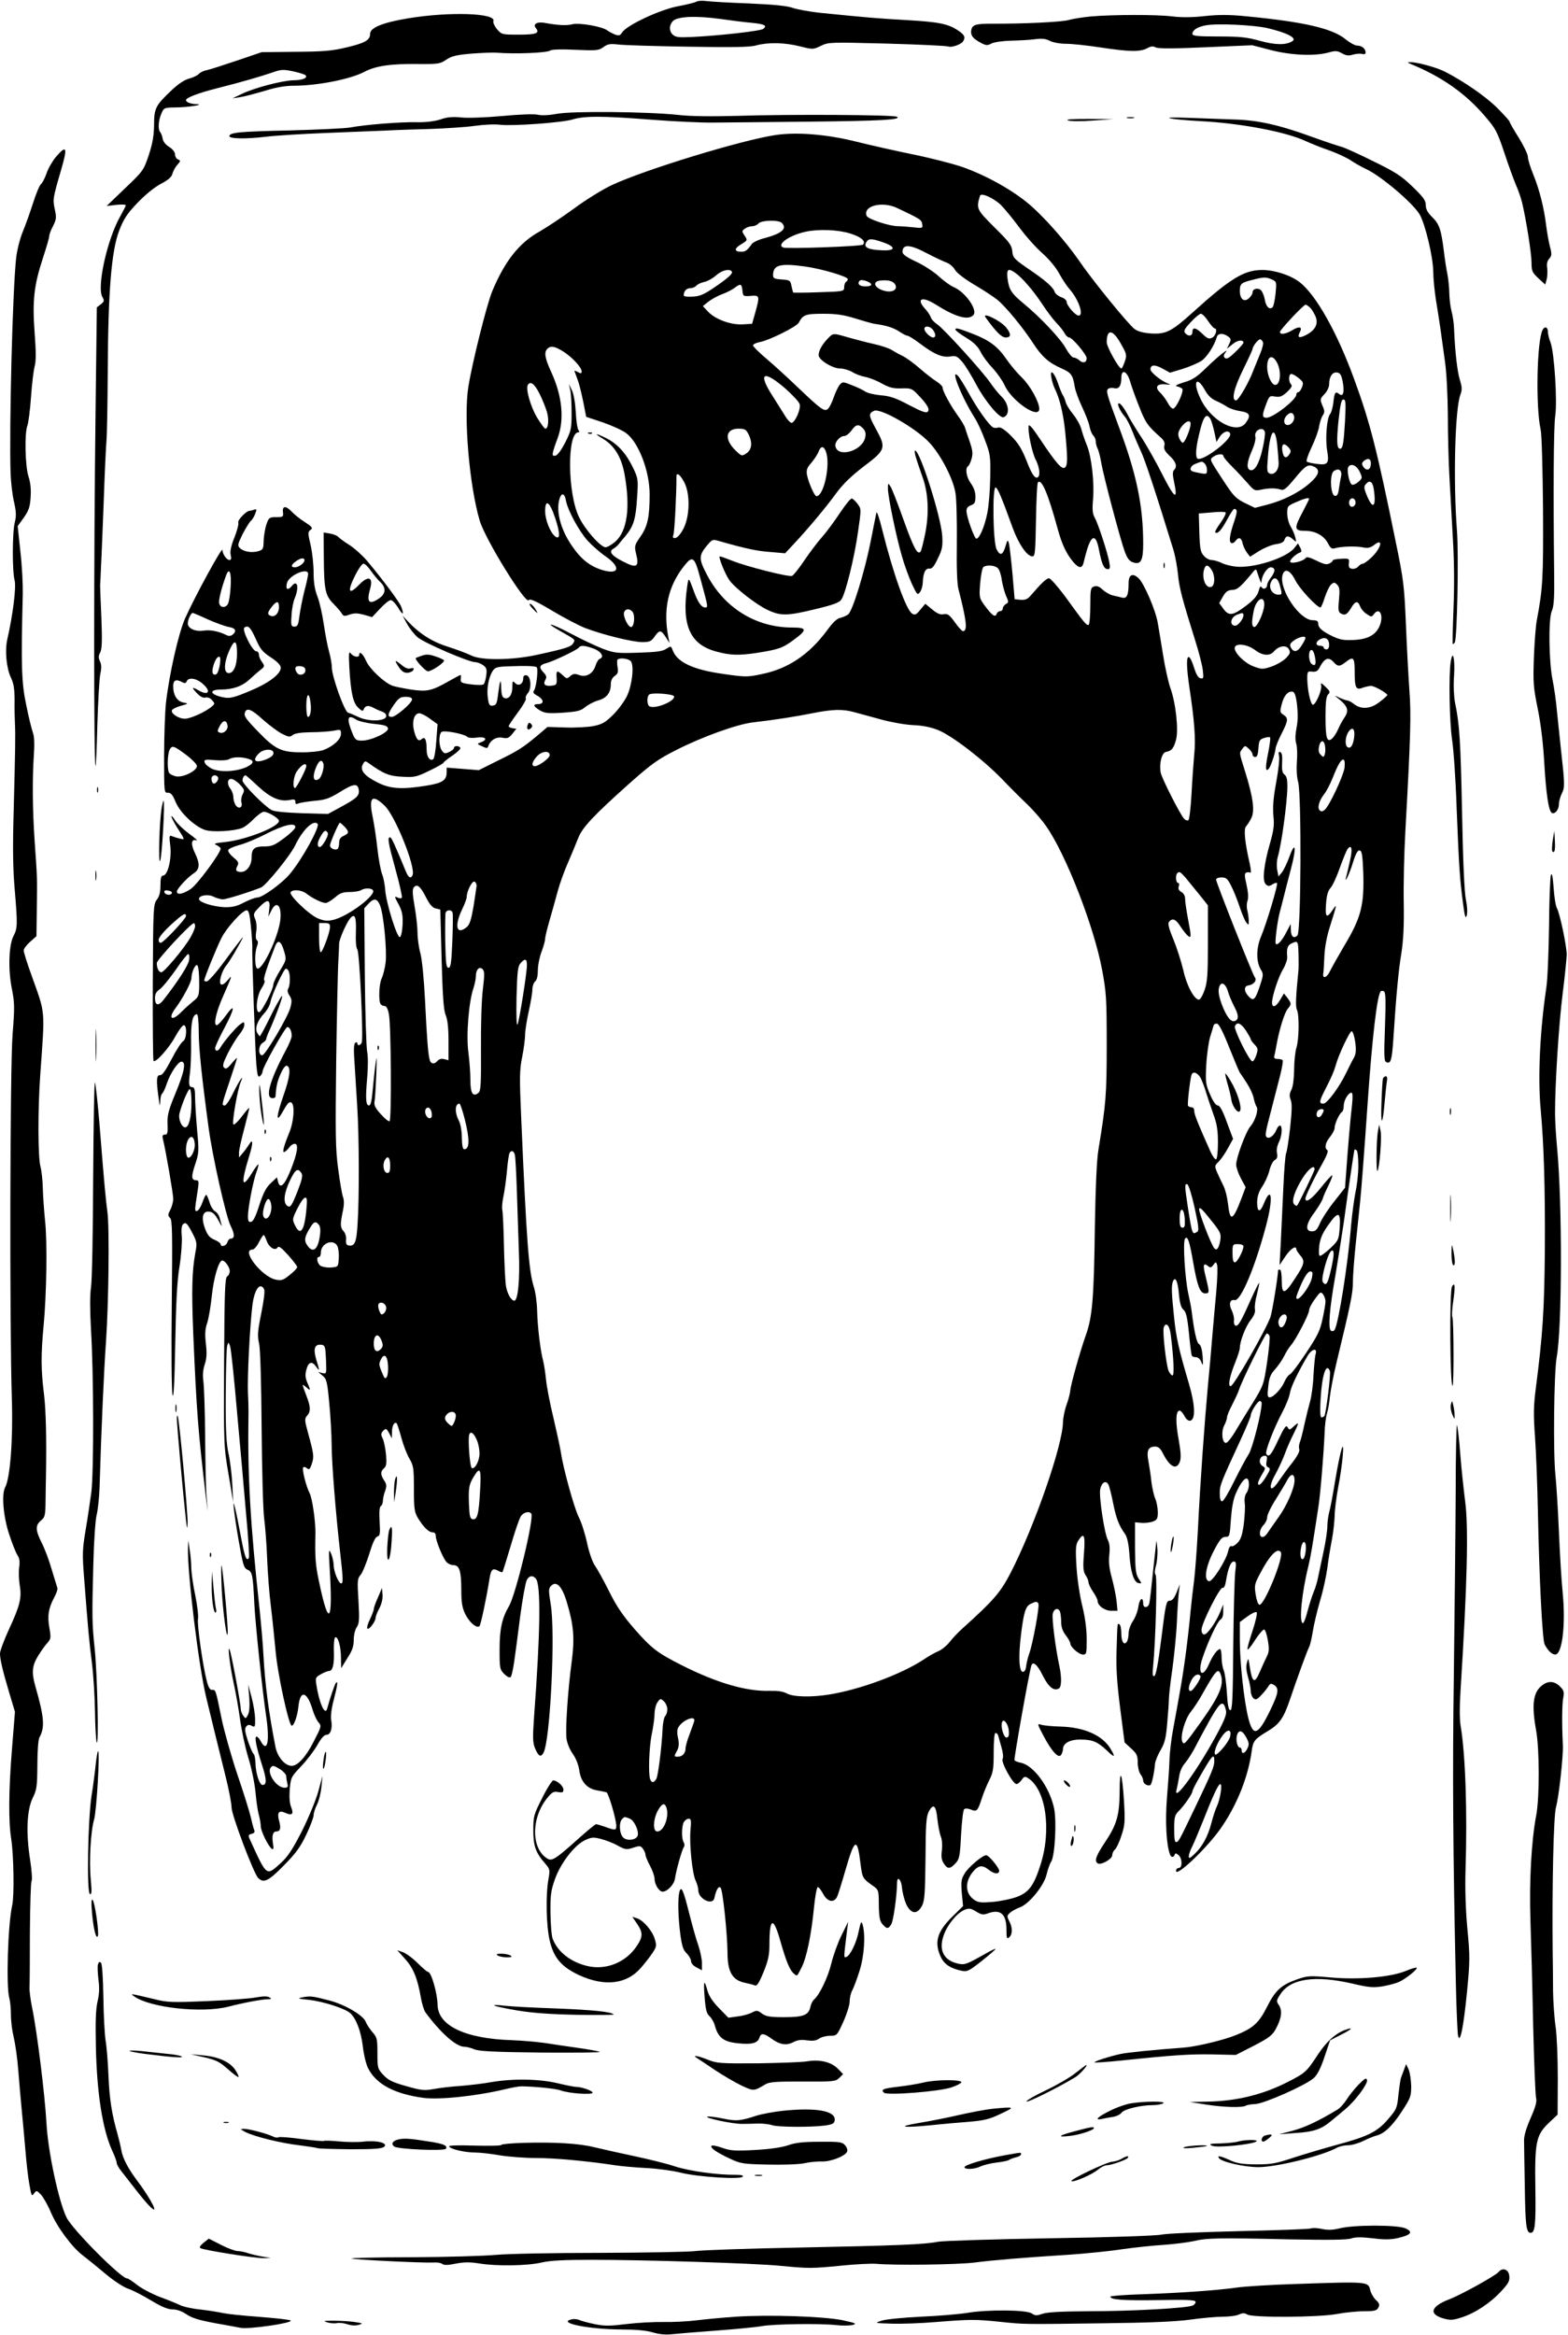 <?xml version="1.0" standalone="no"?>
<!DOCTYPE svg PUBLIC "-//W3C//DTD SVG 20010904//EN"
 "http://www.w3.org/TR/2001/REC-SVG-20010904/DTD/svg10.dtd">
<svg version="1.0" xmlns="http://www.w3.org/2000/svg"
 width="860pt" height="1280pt" viewBox="0 0 860 1280"
 preserveAspectRatio="xMidYMid meet">
<g transform="translate(0,1280) scale(0.1,-0.1)"
fill="#000000" stroke="none">
<path d="M3820 12791 c-8 -5 -53 -16 -100 -25 -96 -17 -281 -103 -307 -143
-12 -19 -19 -20 -41 -12 -14 6 -33 16 -41 22 -25 21 -154 44 -192 34 -31 -8
-78 -6 -154 8 -40 7 -64 -8 -46 -29 23 -28 2 -36 -94 -36 -92 0 -94 1 -119 30
-14 17 -23 37 -20 44 17 45 -244 53 -471 15 -137 -23 -205 -51 -205 -84 0 -35
-28 -51 -130 -75 -79 -19 -126 -23 -280 -24 l-185 -2 -135 -46 c-74 -25 -149
-49 -167 -53 -17 -3 -37 -13 -43 -21 -7 -7 -30 -19 -53 -25 -25 -6 -60 -30
-94 -62 -90 -85 -98 -100 -98 -192 -1 -60 -8 -101 -29 -165 -28 -83 -30 -87
-130 -182 l-101 -97 53 6 c28 3 52 2 52 -2 0 -4 -14 -31 -30 -60 -72 -125
-131 -392 -98 -444 11 -19 10 -24 -9 -39 l-22 -17 -7 -575 c-10 -778 -10
-1949 0 -1939 3 2 7 107 10 232 4 126 11 248 16 272 7 31 7 52 -2 70 -9 19 -8
31 2 49 9 19 11 63 6 188 -4 89 -7 170 -7 178 1 8 3 56 5 105 3 50 9 212 15
360 5 149 12 297 15 330 3 33 6 206 7 385 2 429 20 654 62 764 25 65 42 92
100 153 42 44 93 86 129 105 42 22 60 38 64 57 4 14 16 36 27 48 18 20 18 23
3 29 -9 3 -16 16 -16 28 -1 13 -13 29 -33 41 -19 12 -33 30 -35 45 -2 14 -8
29 -13 35 -13 14 -11 61 5 100 15 35 16 35 78 36 67 0 166 16 116 18 -33 1
-58 11 -58 22 0 13 64 38 170 65 139 35 237 64 302 86 50 18 62 18 115 7 32
-7 62 -16 68 -21 16 -14 -15 -28 -65 -28 -58 -1 -210 -40 -280 -73 l-55 -26
40 6 c22 3 82 19 134 34 63 20 115 29 161 29 129 0 310 35 388 76 63 33 145
45 295 43 111 -1 121 1 155 24 30 20 56 26 137 33 55 4 118 7 140 5 100 -8
276 -1 293 12 8 6 61 8 138 4 117 -5 128 -4 154 15 23 17 37 19 81 14 30 -4
201 -9 381 -12 246 -4 340 -3 375 7 67 18 156 16 240 -5 72 -18 73 -18 116 3
42 20 49 20 362 12 176 -5 327 -12 336 -16 18 -7 70 11 81 28 15 23 8 37 -29
61 -54 36 -108 46 -283 56 -144 8 -208 13 -475 40 -55 6 -120 18 -145 26 -31
12 -105 19 -240 25 -107 4 -213 10 -235 13 -22 3 -47 2 -55 -3z m132 -95 c57
-8 133 -18 170 -21 71 -7 87 -15 65 -33 -14 -12 -246 -38 -396 -45 -73 -3 -87
-1 -103 15 -19 19 -18 50 2 72 25 26 124 31 262 12z"/>
<path d="M5985 12710 c-44 -4 -100 -13 -125 -20 -40 -11 -248 -21 -425 -20
-84 0 -102 -6 -108 -35 -5 -29 9 -47 55 -71 26 -14 35 -14 57 -2 14 7 62 14
106 15 44 1 103 4 131 8 38 5 60 3 82 -9 18 -9 56 -16 89 -16 32 0 117 -9 188
-20 158 -24 217 -25 256 -5 21 12 34 13 48 5 14 -7 100 -7 274 1 l255 11 100
-26 c112 -29 240 -35 318 -14 39 11 49 10 74 -4 23 -13 37 -15 62 -7 18 5 41
6 50 3 11 -3 18 0 18 8 0 21 -21 38 -46 38 -12 0 -41 16 -63 34 -72 60 -227
96 -548 127 -91 9 -149 9 -225 1 -68 -8 -129 -8 -178 -2 -86 11 -328 10 -445
0z m966 -64 c110 -26 165 -55 137 -72 -35 -22 -94 -21 -177 2 -72 20 -109 24
-228 24 -115 0 -143 3 -143 14 0 21 28 39 73 47 62 12 263 2 338 -15z"/>
<path d="M7740 12448 c168 -69 297 -160 401 -281 63 -73 70 -86 110 -205 23
-70 52 -149 64 -177 12 -27 27 -70 33 -95 22 -91 52 -280 52 -330 0 -46 4 -54
37 -85 l38 -35 8 28 c4 15 5 43 3 62 -4 23 0 40 11 52 14 16 15 24 4 66 -7 26
-16 79 -21 117 -11 93 -36 194 -71 280 -16 39 -29 81 -29 95 0 14 -23 61 -50
105 -28 44 -50 83 -50 87 0 5 -31 39 -69 77 -62 62 -184 146 -286 198 -44 23
-155 53 -188 52 -21 0 -20 -1 3 -11z"/>
<path d="M3055 12176 c-43 -8 -83 -10 -105 -5 -21 5 -100 2 -195 -7 -90 -8
-188 -12 -225 -8 -49 5 -79 2 -115 -11 -32 -10 -78 -16 -130 -15 -89 2 -280
-13 -365 -29 -30 -5 -179 -12 -331 -16 -274 -6 -326 -11 -331 -30 -4 -16 87
-18 197 -5 55 7 204 16 330 21 127 5 273 11 325 13 52 3 165 7 250 9 85 3 195
10 244 17 49 7 112 10 140 6 70 -8 341 12 396 29 64 20 163 20 430 -1 129 -10
282 -17 340 -16 58 0 292 3 520 5 404 4 519 11 489 27 -19 11 -592 14 -869 5
-150 -4 -261 -3 -330 5 -167 18 -582 22 -665 6z"/>
<path d="M6183 12153 c9 -2 25 -2 35 0 9 3 1 5 -18 5 -19 0 -27 -2 -17 -5z"/>
<path d="M6417 12151 c17 -4 91 -11 165 -15 217 -11 464 -57 576 -108 37 -17
98 -41 137 -54 38 -14 88 -37 110 -51 22 -15 62 -38 90 -51 81 -38 254 -185
291 -247 31 -53 74 -233 75 -315 0 -36 7 -103 14 -150 8 -47 19 -119 25 -160
6 -41 17 -122 25 -180 9 -62 15 -184 16 -295 0 -104 4 -260 9 -345 5 -85 13
-238 19 -340 7 -116 8 -256 3 -375 -4 -104 -6 -192 -4 -195 1 -2 7 1 11 8 13
22 22 478 12 612 -21 275 -11 668 19 747 10 27 9 41 -3 80 -14 45 -27 155 -32
283 -1 30 -8 73 -14 95 -6 22 -11 65 -12 95 0 30 -5 78 -10 105 -6 28 -15 86
-20 130 -15 118 -25 147 -64 185 -25 25 -35 43 -35 65 0 26 -13 44 -72 101
-62 60 -95 81 -218 141 -80 40 -158 75 -175 79 -16 4 -88 28 -160 54 -181 66
-298 92 -430 95 -60 2 -171 6 -245 9 -79 3 -122 2 -103 -3z"/>
<path d="M5857 12140 c13 -5 71 -6 135 -1 l113 8 -135 1 c-88 0 -127 -2 -113
-8z"/>
<path d="M4255 12060 c-185 -27 -719 -190 -900 -275 -49 -23 -142 -80 -205
-127 -63 -46 -150 -104 -192 -128 -111 -62 -189 -161 -258 -326 -30 -72 -109
-388 -131 -523 -27 -167 5 -542 62 -735 31 -104 253 -462 269 -436 6 10 38 -4
127 -57 65 -39 147 -82 183 -96 94 -36 259 -77 313 -77 39 0 49 4 67 30 27 38
35 38 61 -2 l21 -33 -6 30 c-30 153 -2 281 85 391 48 61 58 54 90 -66 44 -162
44 -160 25 -160 -18 0 -39 29 -59 85 -31 84 -30 83 -38 30 -31 -212 15 -317
157 -356 79 -22 125 -23 226 -8 119 19 140 26 201 71 76 56 74 68 -9 68 -199
0 -374 109 -468 292 -44 84 -44 103 2 158 30 35 30 35 73 22 137 -39 201 -53
274 -58 l81 -7 46 49 c78 83 181 206 235 281 38 51 81 93 153 148 118 89 121
100 65 202 -41 75 -43 86 -11 101 36 16 231 -96 304 -175 62 -67 128 -194 142
-273 6 -30 9 -152 8 -270 -2 -139 1 -231 9 -260 45 -175 51 -230 24 -230 -5 0
-25 22 -44 49 -30 41 -39 48 -61 44 -18 -4 -36 3 -63 26 l-38 31 -27 -32 c-22
-28 -30 -31 -45 -22 -33 20 -104 219 -164 459 -15 61 -29 103 -32 95 -2 -8
-16 -78 -31 -155 -33 -167 -100 -385 -124 -403 -9 -7 -29 -16 -43 -19 -18 -3
-42 -26 -73 -69 -99 -133 -214 -211 -361 -240 -74 -16 -88 -16 -205 1 -167 23
-255 64 -280 129 -10 26 -10 26 -36 9 -21 -14 -55 -18 -153 -21 -117 -4 -131
-2 -196 22 -38 15 -117 52 -173 82 -107 57 -156 69 -60 15 87 -49 84 -47 72
-67 -12 -20 -39 -29 -200 -64 -139 -30 -306 -31 -360 -3 -22 11 -79 32 -128
48 -87 27 -157 72 -224 144 l-24 26 24 -44 c13 -24 39 -58 59 -75 37 -31 280
-136 316 -136 10 0 29 -7 42 -16 20 -14 22 -23 18 -57 -3 -21 -9 -43 -14 -48
-5 -5 -36 -5 -68 -1 -54 7 -60 10 -58 30 2 12 1 22 -1 22 -2 0 -31 -15 -64
-34 -95 -54 -120 -59 -209 -46 -42 7 -88 16 -101 21 -45 17 -125 92 -144 136
-17 39 -38 57 -38 33 0 -17 -32 -11 -46 8 -11 14 -12 1 -8 -78 8 -136 20 -193
49 -220 22 -20 25 -21 31 -6 7 18 26 21 52 6 9 -5 30 -15 45 -20 19 -7 27 -16
25 -28 -5 -26 -97 -29 -151 -3 -23 11 -49 22 -58 24 -20 6 -89 199 -89 248 0
19 -7 58 -15 86 -8 28 -21 95 -29 150 -8 54 -23 123 -35 153 -15 38 -21 78
-21 131 0 42 -7 109 -16 149 -16 68 -16 74 -1 85 14 10 10 16 -31 43 -26 16
-58 42 -71 56 -33 35 -53 34 -49 -1 3 -26 1 -28 -37 -28 -37 0 -41 -2 -54 -40
-7 -22 -14 -62 -15 -89 -1 -46 -3 -50 -31 -58 -36 -10 -80 -2 -100 18 -13 13
-11 22 16 77 18 34 38 66 45 72 7 5 18 23 24 39 9 24 8 27 -6 22 -8 -3 -19 -6
-24 -6 -19 0 -69 -52 -63 -65 3 -8 -7 -45 -21 -81 -19 -46 -25 -76 -21 -95 5
-20 3 -29 -6 -29 -16 0 -38 31 -39 55 0 22 -147 -247 -204 -373 -37 -83 -88
-308 -106 -467 -5 -49 -10 -180 -10 -291 0 -197 0 -201 21 -200 16 1 26 -11
42 -50 25 -60 105 -135 162 -154 40 -13 156 -7 203 11 14 5 42 27 63 49 22 22
47 40 56 40 23 0 83 -36 83 -50 0 -33 -181 -104 -295 -116 -57 -6 -66 -9 -47
-17 12 -6 22 -14 22 -19 0 -24 -129 -199 -165 -222 -42 -28 -75 -34 -75 -13 1
15 57 76 93 100 33 22 35 51 6 111 -24 49 -20 79 8 69 10 -3 -7 13 -38 35 -31
23 -66 56 -78 74 -11 18 -21 28 -21 22 0 -5 13 -30 28 -55 49 -77 47 -72 21
-67 -13 3 -33 9 -43 13 -18 8 -19 5 -12 -54 8 -70 -14 -161 -40 -161 -10 0
-14 -14 -14 -54 0 -38 -6 -60 -20 -78 -19 -25 -20 -44 -22 -451 -1 -235 1
-429 4 -433 12 -11 84 69 119 133 19 35 40 63 47 63 19 0 16 -77 -4 -88 -9 -5
-38 -49 -63 -98 -33 -63 -51 -89 -63 -88 -20 2 -22 -28 -8 -126 6 -46 7 -49 9
-18 0 20 5 39 10 43 5 3 17 27 25 53 20 59 62 122 81 122 27 0 16 -56 -32
-172 -40 -96 -46 -122 -44 -170 2 -49 -1 -58 -14 -58 -13 0 -16 -6 -12 -22 15
-59 57 -303 57 -329 0 -17 -7 -44 -16 -61 -14 -27 -14 -32 -1 -45 12 -12 13
-82 9 -472 -3 -252 -1 -476 4 -497 6 -27 11 58 15 276 4 226 10 346 23 425 10
61 15 136 13 167 -4 39 -1 61 8 68 15 12 23 3 55 -59 20 -40 21 -50 11 -100
-18 -100 -21 -202 -11 -446 18 -423 27 -537 69 -890 l10 -80 -6 80 c-4 44 -7
195 -8 335 -1 140 -6 276 -10 301 -4 31 -2 60 8 90 11 33 12 62 6 114 -6 53
-4 81 8 115 8 25 19 92 25 149 10 97 38 191 57 191 15 0 41 -37 41 -58 0 -11
-6 -25 -14 -29 -12 -7 -15 -82 -17 -468 -2 -455 -2 -462 24 -615 l26 -155 -5
98 c-3 54 -12 130 -21 170 -12 56 -16 129 -15 320 1 137 4 258 8 270 7 22 7
21 16 -3 5 -13 22 -175 38 -360 17 -184 39 -437 50 -563 12 -125 18 -232 15
-237 -13 -22 -23 4 -44 117 -12 65 -26 134 -31 153 -18 79 -8 -20 18 -170 24
-138 29 -156 49 -165 27 -11 30 -26 38 -190 6 -114 44 -475 65 -615 20 -137 6
-202 -30 -135 -7 14 -18 25 -23 25 -13 0 -1 -58 29 -152 27 -82 28 -113 4
-113 -17 0 -38 64 -39 122 -1 23 -5 44 -10 48 -5 3 -19 35 -31 70 -17 52 -19
69 -10 80 9 11 17 12 31 4 17 -9 19 -6 18 38 0 26 -9 80 -19 118 l-19 70 6
-71 c3 -47 1 -79 -7 -94 -12 -23 -13 -23 -26 -5 -8 10 -14 28 -14 39 0 28 -50
295 -60 321 -14 37 1 -88 21 -179 11 -50 27 -139 35 -198 8 -60 28 -154 45
-211 18 -56 35 -141 40 -189 4 -47 12 -104 18 -125 6 -21 11 -50 11 -64 0 -27
43 -114 62 -125 8 -5 9 5 5 30 -7 43 0 66 18 66 22 0 27 17 16 57 -13 47 -2
61 34 45 37 -17 47 -7 32 31 -9 21 -11 54 -8 99 6 64 8 68 62 125 31 32 71 85
89 116 21 38 38 57 51 57 22 0 34 36 25 83 -3 19 2 63 14 107 21 81 25 110 12
94 -6 -7 -30 -76 -48 -141 -11 -41 -44 32 -59 132 -6 37 -4 41 25 57 17 10 38
18 45 18 20 0 29 37 26 111 -1 37 2 70 7 73 15 9 32 -50 32 -113 l1 -56 34 55
c27 41 35 65 35 100 0 26 7 56 16 69 14 20 16 41 10 145 -7 111 -6 123 12 143
10 12 31 63 47 114 19 62 33 93 45 96 14 4 16 15 12 82 -3 52 -1 81 7 85 6 4
11 17 11 28 0 12 5 36 12 54 9 27 9 37 -5 58 -21 32 -21 50 -1 67 13 11 15 26
11 75 -3 33 -11 73 -18 88 -11 22 -10 29 3 43 15 14 17 13 32 -13 l15 -29 1
37 c0 33 14 57 26 45 2 -2 14 -37 25 -78 11 -41 31 -93 45 -116 22 -38 24 -52
24 -165 0 -107 3 -127 21 -158 31 -51 60 -80 81 -80 12 0 18 -7 18 -21 0 -25
38 -118 58 -141 8 -10 26 -18 39 -18 33 0 43 -33 43 -137 0 -68 5 -96 21 -130
23 -47 64 -82 79 -67 7 8 38 153 55 261 8 50 17 58 46 43 11 -7 23 -10 25 -8
2 3 22 67 45 144 22 76 47 149 55 161 14 23 48 31 58 15 16 -26 -85 -442 -122
-506 -39 -66 -52 -126 -52 -238 0 -104 1 -110 26 -135 15 -15 29 -22 35 -16 5
5 13 43 19 83 6 41 21 154 33 250 13 96 29 185 36 198 13 25 33 28 50 8 28
-34 25 -290 -10 -758 -8 -113 -7 -142 5 -171 19 -45 32 -53 47 -25 37 69 66
661 39 816 -12 75 -12 84 3 99 29 29 60 -3 86 -91 38 -127 43 -196 27 -321
-21 -154 -36 -372 -29 -425 3 -26 18 -61 34 -84 18 -25 31 -59 36 -90 8 -63
43 -102 99 -111 21 -4 44 -8 50 -10 11 -3 54 -148 54 -184 0 -25 -5 -26 -60
-6 -23 8 -46 15 -51 15 -4 0 -47 -35 -94 -77 -128 -115 -148 -128 -174 -111
-90 55 -88 228 4 336 23 28 33 33 57 28 23 -4 28 -2 28 14 0 19 -35 50 -56 50
-6 0 -34 -43 -60 -96 -47 -92 -49 -100 -49 -178 0 -87 13 -122 65 -182 26 -30
27 -35 18 -85 -16 -91 -12 -257 7 -338 22 -94 65 -144 162 -189 138 -63 257
-50 335 37 22 25 52 63 66 84 23 35 24 41 13 78 -14 46 -64 104 -100 114 l-23
7 26 -38 c33 -49 33 -71 -3 -124 -58 -86 -163 -130 -263 -109 -94 20 -169 77
-197 151 -6 15 -11 78 -12 140 -1 97 2 123 24 185 31 88 105 185 163 214 38
18 47 19 90 8 27 -7 69 -23 93 -37 41 -22 47 -23 84 -11 36 12 41 11 53 -6 8
-10 14 -25 14 -32 0 -8 11 -35 25 -61 14 -26 25 -58 25 -72 0 -30 25 -70 44
-70 26 0 64 40 68 72 7 48 39 161 49 173 4 6 4 17 -1 25 -13 20 -12 87 0 111
6 10 18 19 27 19 13 0 15 -9 10 -62 -7 -78 10 -243 29 -279 7 -15 14 -39 14
-52 0 -47 79 -85 88 -42 10 46 23 68 34 57 12 -12 37 -249 38 -355 0 -108 27
-153 98 -167 20 -4 44 -10 52 -14 11 -5 23 13 48 74 26 64 32 94 32 152 0 148
22 153 60 17 33 -115 52 -160 74 -178 19 -16 16 -18 43 35 27 53 53 179 67
324 6 63 16 115 21 115 6 0 19 -17 30 -38 23 -42 57 -50 75 -17 6 11 27 79 48
152 50 173 64 178 82 28 10 -77 11 -78 75 -123 23 -17 25 -24 25 -100 1 -65 5
-87 19 -104 24 -28 33 -29 49 -2 12 19 31 156 32 227 0 42 24 18 27 -27 2 -23
12 -63 22 -87 26 -57 61 -62 88 -11 14 27 17 67 19 258 1 189 4 231 18 258 25
47 40 34 47 -40 4 -35 12 -77 18 -94 8 -18 10 -49 7 -77 -5 -36 -2 -54 10 -73
21 -32 34 -32 64 0 22 23 25 38 31 156 4 72 11 135 17 141 5 5 20 5 37 -2 33
-13 37 -9 61 65 9 28 27 71 40 97 21 41 24 62 24 153 0 65 4 105 10 105 6 0
12 -6 14 -12 2 -7 10 -36 18 -64 9 -31 12 -57 7 -66 -10 -18 56 -138 76 -138
7 0 19 10 28 22 12 19 19 21 33 12 100 -60 133 -285 70 -479 -36 -112 -63
-149 -130 -174 -30 -11 -88 -23 -130 -27 -62 -5 -80 -4 -101 10 -52 34 -55
100 -8 156 29 35 51 38 86 10 30 -24 57 -26 57 -5 0 16 -57 85 -71 85 -20 0
-95 -63 -117 -98 -20 -33 -22 -45 -17 -109 l7 -72 -60 -59 c-82 -81 -99 -139
-63 -218 19 -42 54 -65 117 -78 28 -6 40 0 108 54 42 33 76 63 76 66 0 3 -26
-9 -57 -27 -101 -57 -111 -61 -146 -54 -80 17 -110 72 -82 154 19 57 72 123
114 141 26 11 35 9 65 -9 27 -17 39 -19 61 -11 71 27 105 -1 105 -88 0 -47 2
-53 15 -42 19 16 19 53 0 89 -13 26 -13 30 5 46 10 9 34 22 53 29 50 17 133
119 147 180 6 26 17 58 25 70 21 32 31 224 16 294 -25 116 -112 235 -183 249
-16 3 -31 9 -34 14 -4 7 78 468 92 517 8 29 33 8 63 -53 32 -64 62 -88 90 -70
13 8 14 62 2 118 -22 100 -43 267 -37 291 7 29 31 35 40 10 3 -9 6 -34 6 -55
0 -28 8 -51 25 -73 14 -18 25 -38 25 -45 0 -19 47 -61 70 -61 19 0 20 6 20 84
0 54 -8 117 -24 182 -14 56 -28 150 -32 216 -6 100 -4 121 10 143 31 48 39 31
31 -70 -6 -79 -4 -100 9 -120 9 -13 16 -31 16 -39 0 -8 11 -32 25 -52 14 -20
25 -43 25 -50 0 -26 39 -54 75 -54 l34 0 -5 52 c-3 29 -15 87 -26 128 -15 53
-18 89 -14 127 4 37 2 62 -8 81 -19 37 -49 236 -42 277 7 38 31 53 45 27 5 -9
17 -55 26 -102 17 -84 31 -121 66 -170 11 -16 19 -53 23 -105 6 -101 24 -158
50 -163 19 -4 19 -4 1 24 -16 25 -19 49 -20 169 l0 140 35 -3 c20 -2 48 2 63
7 23 9 27 16 27 51 0 22 -6 56 -14 75 -8 18 -17 60 -21 92 -3 32 -11 82 -16
111 -12 60 -2 82 37 82 17 0 29 -10 43 -39 38 -74 74 -91 92 -44 7 20 6 51 -6
118 -18 98 -17 156 2 162 6 3 19 -10 28 -27 10 -20 22 -30 33 -28 30 6 27 87
-7 202 -56 189 -71 256 -82 368 -14 134 -15 168 -6 193 13 32 27 2 33 -71 5
-50 12 -73 25 -84 14 -12 21 -40 30 -130 6 -63 13 -118 16 -122 2 -5 13 -8 23
-8 11 0 23 -11 29 -27 9 -24 10 -19 7 31 -3 38 -10 63 -20 68 -13 7 -27 72
-40 178 -2 19 -11 64 -19 100 -18 83 -30 280 -18 299 14 21 25 -12 46 -134 22
-125 37 -165 64 -165 25 0 25 3 5 86 -18 68 -15 85 11 64 13 -11 18 -10 30 6
13 18 14 18 20 1 4 -9 2 -75 -4 -145 -7 -70 -16 -181 -22 -247 -5 -66 -16
-187 -24 -270 -18 -195 -42 -526 -55 -790 -6 -115 -16 -241 -21 -280 -5 -38
-14 -113 -19 -165 -15 -162 -38 -331 -59 -445 -11 -61 -27 -153 -37 -205 -10
-52 -19 -129 -20 -170 -1 -41 -8 -135 -14 -209 -10 -125 -3 -256 17 -307 6
-17 20 -18 26 -1 3 9 7 9 20 -2 22 -17 23 -71 2 -71 -8 0 -15 -7 -15 -16 0
-38 183 138 254 246 85 126 142 274 161 410 7 56 16 67 88 110 65 39 87 71
122 174 43 127 94 266 104 285 6 10 15 49 21 87 6 38 24 114 40 169 17 55 34
136 40 180 5 44 17 114 25 155 8 41 14 100 15 130 0 30 9 100 19 155 11 55 22
132 25 170 10 110 -11 45 -40 -125 -13 -80 -28 -161 -34 -180 -5 -19 -10 -54
-10 -76 0 -23 -9 -86 -21 -140 -12 -55 -25 -118 -30 -141 -4 -23 -15 -59 -24
-80 -9 -21 -24 -69 -34 -106 -9 -37 -21 -67 -26 -65 -21 7 -6 163 31 313 13
54 23 115 55 325 11 70 29 290 34 407 1 39 7 86 13 105 6 18 13 60 16 93 4 33
19 114 35 180 80 331 91 386 91 446 0 35 7 127 15 204 8 77 19 185 25 240 6
55 24 291 40 525 26 376 53 606 73 626 3 3 11 3 18 -1 9 -6 10 -53 5 -195 -6
-162 -5 -188 8 -193 24 -10 30 11 38 128 15 233 28 375 44 470 11 72 15 149
13 275 -2 96 2 274 9 395 29 523 32 640 22 770 -5 72 -14 234 -19 360 -9 213
-13 247 -55 450 -103 506 -142 660 -228 894 -94 259 -211 466 -301 535 -50 38
-137 66 -204 66 -100 0 -175 -46 -383 -234 -114 -103 -146 -119 -227 -114 -42
3 -72 11 -90 24 -33 24 -232 268 -299 367 -80 116 -206 258 -291 327 -96 78
-242 157 -368 199 -50 16 -166 46 -260 65 -93 19 -235 51 -315 71 -158 39
-320 52 -435 35z m1234 -383 c18 -18 64 -73 101 -123 37 -50 95 -115 129 -144
35 -31 73 -77 90 -109 17 -31 42 -69 57 -86 50 -56 80 -145 50 -145 -18 0 -66
56 -66 76 0 8 -13 20 -30 25 -16 6 -32 19 -35 28 -8 26 -52 65 -146 128 -78
54 -84 61 -87 96 -3 33 -16 50 -98 131 -99 99 -100 102 -79 173 6 18 72 -11
114 -50z m-567 -18 c127 -60 133 -64 136 -88 4 -22 2 -23 -50 -17 -29 3 -66 6
-83 6 -47 0 -165 39 -172 57 -21 55 87 82 169 42z m-634 -81 c31 -31 0 -58
-93 -83 -33 -8 -65 -23 -72 -33 -25 -35 -34 -42 -58 -42 -39 0 -39 18 0 41 35
21 36 22 19 47 -16 24 -16 26 2 39 10 7 28 13 40 13 12 0 27 7 34 15 15 18
110 21 128 3z m375 -58 c61 -19 88 -43 70 -61 -10 -10 -415 -24 -437 -16 -40
16 34 68 124 87 70 15 176 11 243 -10z m182 -49 c71 -25 67 -47 -8 -43 -76 3
-101 16 -87 42 13 24 29 24 95 1z m238 -59 c40 -21 87 -43 105 -50 18 -6 40
-24 49 -40 10 -18 52 -50 107 -83 50 -29 107 -67 127 -83 48 -40 141 -154 195
-237 47 -73 86 -108 157 -139 52 -23 61 -36 71 -97 3 -23 22 -74 41 -114 19
-40 38 -89 41 -108 4 -20 13 -42 21 -49 7 -7 13 -22 13 -33 0 -11 5 -29 11
-40 5 -11 14 -45 19 -76 11 -67 104 -419 129 -487 14 -38 25 -52 46 -59 42
-14 55 10 55 102 0 211 -37 386 -137 651 -63 170 -69 190 -54 199 7 5 22 6 33
3 25 -6 38 13 38 56 0 51 31 39 48 -18 7 -25 29 -87 50 -139 34 -88 47 -106
118 -169 19 -17 24 -29 20 -46 -4 -17 3 -30 29 -55 36 -33 43 -59 24 -78 -8
-8 -8 -25 0 -63 23 -107 4 -95 -64 39 -30 60 -79 147 -108 193 -30 45 -64 101
-76 123 -26 51 -49 80 -57 73 -7 -7 12 -45 36 -73 10 -11 29 -49 43 -85 14
-36 35 -83 45 -105 22 -46 84 -234 178 -540 10 -33 21 -94 25 -135 7 -74 24
-137 94 -360 20 -63 39 -137 42 -164 5 -43 4 -48 -13 -44 -12 2 -23 20 -35 58
-9 30 -21 56 -28 58 -15 5 -14 -55 3 -170 27 -178 35 -282 26 -363 -4 -44 -11
-142 -15 -218 -4 -76 -12 -140 -17 -143 -6 -4 -16 0 -23 7 -22 23 -123 222
-129 254 -9 50 6 109 29 113 31 6 42 19 55 66 15 54 -1 202 -31 285 -11 31
-29 112 -40 181 -11 69 -24 148 -29 175 -11 68 -75 217 -105 245 -33 31 -55
20 -55 -27 0 -66 -10 -86 -36 -79 -13 3 -36 9 -51 12 -16 4 -40 18 -55 31 -18
18 -32 23 -47 18 -19 -6 -21 -14 -21 -105 0 -54 -4 -101 -9 -105 -11 -6 -24
10 -131 158 -40 53 -78 97 -87 97 -13 0 -41 -26 -103 -98 -15 -17 -29 -22 -53
-20 l-32 3 -12 140 c-7 77 -16 151 -19 165 -7 23 -8 23 -19 -14 -15 -50 -30
-55 -49 -17 -20 38 -24 345 -5 339 11 -4 32 -52 93 -221 33 -90 79 -157 109
-157 14 0 16 26 19 199 2 110 6 203 11 207 20 21 56 -64 108 -255 23 -84 47
-135 84 -180 34 -40 52 -39 60 2 4 17 12 48 18 67 26 82 49 80 65 -6 15 -77
27 -104 48 -104 12 0 14 8 8 38 -9 52 -61 211 -80 245 -12 21 -14 44 -9 100 8
90 -8 231 -33 294 -11 26 -25 67 -31 90 -6 23 -27 60 -46 83 -19 23 -38 54
-41 69 -4 14 -11 31 -16 37 -4 6 -16 35 -26 65 -21 61 -46 80 -35 27 3 -18 11
-44 18 -58 27 -53 47 -139 57 -235 14 -148 14 -183 0 -197 -16 -16 -49 22
-135 151 -41 62 -63 88 -65 77 -6 -30 18 -147 39 -187 25 -49 26 -102 2 -97
-11 2 -27 28 -43 68 -36 92 -52 119 -103 169 -32 30 -50 41 -63 37 -11 -3 -24
-2 -29 2 -25 17 -86 104 -129 182 -26 47 -54 92 -62 100 -45 46 20 -118 94
-234 14 -22 39 -76 55 -121 29 -75 30 -88 28 -205 -1 -68 -8 -155 -16 -193
-15 -75 -44 -141 -60 -140 -11 1 -53 117 -54 151 -1 15 7 26 24 32 21 8 25 16
25 48 0 25 -9 50 -25 72 -25 34 -33 84 -15 95 5 3 14 22 19 41 8 28 5 47 -10
92 -11 31 -23 66 -26 77 -3 11 -21 41 -40 67 -41 57 -83 134 -83 153 0 7 -15
22 -32 33 -18 11 -60 43 -93 72 -33 29 -76 60 -95 69 -19 9 -46 24 -60 33 -14
9 -59 24 -100 33 -41 9 -104 26 -140 36 -82 24 -80 24 -111 -8 -32 -34 -49
-66 -49 -90 0 -26 76 -73 118 -73 19 0 49 -9 66 -19 17 -11 49 -23 71 -27 22
-4 63 -20 91 -36 42 -23 62 -28 107 -27 52 2 59 -1 89 -32 52 -54 69 -81 57
-95 -8 -10 -31 -2 -102 35 -73 39 -105 50 -155 54 -34 3 -74 12 -87 21 -13 9
-47 25 -74 35 -47 19 -50 19 -65 2 -9 -10 -24 -42 -34 -71 -10 -30 -25 -58
-34 -64 -19 -12 -40 4 -169 127 -53 51 -128 119 -167 152 -39 33 -71 65 -72
71 0 7 17 15 38 19 50 9 201 84 213 106 23 44 37 49 134 49 74 0 112 -6 177
-26 45 -14 91 -27 103 -29 63 -8 104 -21 135 -41 19 -13 40 -24 46 -24 7 0 39
-20 72 -45 76 -57 120 -76 164 -69 30 5 38 2 65 -29 17 -19 52 -77 79 -128 47
-88 126 -183 148 -176 37 12 30 75 -13 115 -15 15 -42 48 -59 73 -42 62 -258
300 -293 322 -15 10 -31 27 -34 38 -4 11 -17 31 -31 46 -52 57 -16 71 59 23
108 -68 176 -87 205 -58 27 27 -43 127 -107 154 -19 8 -56 35 -83 60 -27 25
-83 61 -124 80 -52 24 -74 40 -74 53 0 44 41 42 133 -7z m-667 -73 c88 -12
234 -55 234 -69 0 -5 -4 -12 -10 -15 -5 -3 -10 -17 -10 -29 0 -23 -2 -24 -137
-28 -76 -3 -140 -3 -142 -2 -2 2 -6 18 -10 36 -6 31 -9 33 -54 36 -41 3 -47 6
-47 25 1 55 39 65 176 46z m-402 -28 c7 -11 -24 -38 -104 -92 -51 -34 -75 -44
-112 -45 -27 -2 -48 1 -48 6 0 23 14 40 35 40 12 0 28 6 34 14 6 7 25 16 42
20 17 3 47 19 66 36 32 29 76 39 87 21z m1555 -7 c38 -27 101 -100 148 -172
24 -37 59 -83 77 -102 19 -19 39 -45 45 -57 7 -13 18 -23 25 -23 17 0 96 -94
96 -114 0 -23 -20 -30 -39 -12 -10 9 -24 16 -33 16 -8 0 -27 23 -42 50 -28 52
-141 172 -234 248 -65 54 -78 74 -86 135 -6 52 3 59 43 31z m1407 -36 c26 -12
26 -14 20 -78 -4 -36 -11 -69 -16 -74 -17 -17 -37 3 -43 42 -4 22 -14 45 -22
52 -17 14 -45 7 -45 -13 0 -8 -9 -22 -20 -32 -26 -24 -50 -5 -50 41 0 38 8 45
70 60 61 16 75 16 106 2z m-2198 -26 c2 -8 -9 -12 -32 -12 -33 0 -47 15 -30
32 9 9 57 -7 62 -20z m132 -2 c14 -26 -12 -44 -52 -36 -59 12 -80 52 -30 58
43 5 72 -3 82 -22z m-838 -32 c3 -32 4 -33 46 -30 49 4 50 1 24 -93 l-17 -60
-51 -3 c-65 -4 -150 27 -190 69 l-29 31 30 24 c17 13 50 32 75 41 25 9 56 25
69 35 33 25 39 23 43 -14z m3114 -95 c9 -9 22 -31 29 -47 17 -40 0 -75 -49
-101 -40 -21 -53 -17 -37 14 16 29 -2 35 -41 11 -36 -22 -68 -26 -68 -10 0 12
130 150 141 150 4 0 15 -8 25 -17z m-560 -73 c15 -22 31 -40 35 -40 18 0 8
-40 -12 -51 -18 -9 -26 -6 -53 20 -37 36 -56 40 -56 11 0 -23 -22 -26 -40 -6
-9 12 -4 23 31 60 23 25 48 46 55 46 8 0 26 -18 40 -40z m-1510 -47 c17 -22
18 -43 2 -43 -16 0 -48 31 -48 47 0 19 30 16 46 -4z m1032 -78 c32 -56 33 -62
21 -97 -7 -21 -15 -38 -19 -38 -14 0 -80 119 -80 143 0 76 33 73 78 -8z m587
41 c17 -12 18 -17 7 -41 l-13 -27 31 25 c27 23 60 27 60 8 0 -4 -20 -27 -45
-51 -34 -33 -48 -41 -57 -32 -8 8 -8 15 3 29 27 33 -43 -22 -108 -86 -49 -48
-74 -64 -120 -77 -38 -12 -51 -19 -38 -22 11 -2 24 -8 29 -13 12 -11 -33 -109
-50 -109 -8 0 -21 15 -30 33 -9 17 -28 42 -41 55 -31 29 -18 50 29 45 31 -3
32 -3 8 7 -38 17 -90 60 -90 75 0 26 23 28 65 5 l42 -23 70 21 c38 12 84 32
103 44 30 21 71 84 84 131 6 21 35 22 61 3z m192 -32 c3 -8 -4 -37 -15 -62
-11 -26 -27 -66 -36 -88 -25 -69 -83 -169 -97 -169 -27 0 -11 68 40 171 28 57
51 107 51 111 0 14 30 53 41 53 5 0 12 -7 16 -16z m-3836 -52 c49 -32 99 -86
99 -108 0 -12 -4 -13 -22 -3 -19 10 -20 9 -13 -7 20 -51 28 -81 44 -157 l16
-82 93 -31 c51 -18 108 -44 127 -59 68 -51 128 -208 128 -335 0 -124 -11 -175
-50 -231 -34 -49 -34 -53 -24 -96 18 -71 3 -80 -70 -42 -64 32 -83 56 -55 71
9 5 21 15 26 21 5 7 23 28 40 48 45 55 57 93 64 209 7 102 6 107 -22 166 -38
79 -84 129 -143 160 -62 31 -76 31 -24 0 66 -39 104 -103 121 -199 32 -181 14
-308 -51 -366 -20 -17 -44 -31 -54 -31 -27 0 -115 100 -146 167 -63 131 -65
463 -3 463 7 0 7 4 0 13 -5 6 -12 50 -14 97 -3 51 -11 99 -21 120 l-17 35 8
-35 c4 -19 7 -76 7 -126 0 -84 -3 -96 -35 -160 -22 -42 -42 -70 -54 -72 -22
-5 -20 9 13 98 37 101 25 228 -35 359 -36 78 -41 110 -22 129 18 18 40 15 89
-16z m3914 -62 c24 -47 18 -120 -11 -120 -20 0 -44 53 -44 98 0 61 29 73 55
22z m359 -101 c11 -58 3 -87 -19 -69 -21 17 -26 9 -32 -47 -3 -26 -11 -55 -18
-63 -18 -21 -27 -135 -16 -200 12 -71 4 -81 -57 -73 -26 3 -51 9 -55 13 -4 4
8 39 27 79 19 40 38 91 41 114 4 23 13 50 20 60 11 16 11 25 -2 54 -14 34 -13
37 11 62 15 16 26 39 26 55 0 41 18 68 43 64 17 -2 24 -13 31 -49z m-241 18
c25 -20 27 -25 18 -50 -6 -15 -15 -27 -21 -27 -5 0 -10 -6 -10 -13 0 -28 -127
-127 -163 -127 -25 0 -26 12 -5 68 19 52 21 54 52 48 25 -4 37 0 65 25 24 23
30 34 22 42 -15 15 -14 57 2 57 6 0 25 -10 40 -23z m-2820 -53 c42 -37 80 -77
83 -90 7 -26 -23 -95 -43 -102 -7 -2 -25 17 -40 43 -16 25 -45 72 -65 103 -82
127 -54 147 65 46z m2306 -13 c16 -29 36 -48 60 -58 20 -9 47 -23 61 -33 14
-9 46 -20 73 -24 53 -8 60 -24 28 -66 -49 -63 -190 13 -247 135 -44 92 -22
130 25 46z m-3650 -19 c16 -32 34 -77 41 -101 12 -44 7 -91 -9 -91 -5 0 -25
28 -46 62 -35 59 -63 157 -50 178 14 23 37 6 64 -48z m4418 -151 c-7 -119 -12
-151 -27 -151 -18 0 -20 40 -9 152 10 92 16 118 27 118 13 0 14 -18 9 -119z
m-279 25 c4 -20 -15 -46 -35 -46 -22 0 -27 29 -7 51 20 22 37 20 42 -5z m-458
-15 c5 -11 15 -43 21 -72 l11 -52 16 26 c19 31 51 42 59 20 12 -31 -150 -154
-179 -137 -12 8 -10 56 8 130 23 102 41 126 64 85z m-110 -24 c0 -29 -33 -108
-44 -104 -6 2 -15 15 -20 29 -7 20 -4 32 13 57 23 32 51 42 51 18z m-1796 -26
c13 -14 16 -28 11 -50 -16 -74 -151 -112 -163 -47 -5 22 25 56 49 56 10 0 27
14 39 30 25 35 40 37 64 11z m-629 -31 c23 -45 19 -85 -11 -105 -26 -17 -27
-16 -60 16 -63 61 -55 119 16 119 34 0 42 -4 55 -30z m2832 14 c3 -9 -2 -52
-13 -97 -18 -79 -43 -122 -67 -114 -21 7 -19 43 8 103 15 34 24 68 20 81 -8
33 40 58 52 27z m68 -71 c4 -38 7 -83 8 -101 1 -39 -24 -68 -49 -58 -15 6 -16
17 -10 91 11 144 38 180 51 68z m69 -50 c-17 -28 -32 -26 -39 6 -9 44 3 58 29
32 16 -17 18 -25 10 -38z m-2544 11 c26 -69 -11 -244 -52 -244 -11 0 -43 73
-52 117 -4 27 0 39 24 66 16 19 34 46 39 60 13 34 29 34 41 1z m2180 -24 c0
-6 21 -32 48 -58 26 -26 64 -67 85 -91 36 -41 39 -43 75 -35 44 9 79 9 107 0
16 -6 31 6 78 63 59 72 73 79 108 61 31 -17 22 -46 -28 -89 -56 -50 -145 -95
-234 -118 l-66 -17 -56 27 c-50 25 -62 38 -119 125 -77 119 -75 112 -52 129
21 15 54 17 54 3z m808 -51 c-4 -28 -26 -31 -42 -6 -9 15 -7 21 8 33 24 17 39
5 34 -27z m-910 9 c7 -7 12 -23 12 -35 0 -22 -3 -23 -37 -17 -21 4 -41 9 -45
11 -17 9 -6 32 20 41 36 14 36 14 50 0z m849 -43 c16 -34 16 -36 -6 -56 -12
-11 -28 -18 -36 -16 -14 6 -30 80 -20 97 14 22 45 10 62 -25z m-102 -29 c-4
-17 -9 -48 -12 -69 -4 -28 -10 -37 -22 -35 -24 5 -29 118 -6 135 28 20 48 5
40 -31z m-3603 -28 c34 -63 32 -184 -2 -253 -14 -29 -33 -51 -44 -54 -16 -2
-18 1 -12 20 6 19 17 234 16 317 0 25 20 11 42 -30z m3782 -35 c16 -101 -3
-122 -37 -40 -16 38 -17 50 -7 62 21 25 37 17 44 -22z m-4430 -67 c10 -54 71
-166 118 -219 24 -26 68 -65 98 -86 87 -59 77 -104 -16 -76 -69 21 -118 60
-168 134 -55 80 -82 169 -72 235 9 55 31 62 40 12z m4076 9 c0 -3 -16 -34 -35
-71 -49 -91 -47 -104 13 -104 57 0 104 -26 127 -71 13 -25 21 -30 38 -24 34
10 118 12 154 4 25 -5 39 -2 59 13 52 42 42 -14 -13 -67 -20 -19 -42 -35 -48
-35 -7 0 -18 -7 -25 -15 -7 -9 -23 -15 -34 -13 -16 2 -20 9 -18 30 3 26 2 27
-42 25 -25 -1 -46 -5 -46 -9 0 -4 -8 -12 -19 -17 -14 -8 -31 -4 -71 16 -37 18
-54 22 -59 14 -10 -16 -73 -33 -84 -22 -8 8 30 45 55 53 8 3 7 11 -1 27 l-12
22 -20 -25 c-43 -55 -226 -113 -322 -102 -27 3 -62 12 -79 21 -17 8 -41 15
-53 15 -12 0 -31 10 -42 23 -18 19 -22 37 -25 127 l-3 105 70 6 c39 4 73 4 77
0 4 -4 -8 -29 -27 -56 -19 -26 -33 -50 -30 -53 12 -12 34 11 64 67 18 34 36
61 40 61 18 0 18 -15 2 -63 -26 -76 -32 -115 -19 -123 6 -4 16 0 23 9 18 25
33 21 40 -10 3 -16 14 -38 23 -51 l18 -24 51 32 c28 17 69 34 92 37 28 4 42
11 46 24 8 24 23 24 47 2 19 -17 19 -16 12 12 -4 17 -16 44 -26 60 -10 17 -18
48 -18 71 0 39 2 41 48 61 47 21 72 27 72 18z m255 -21 c0 -10 -8 -20 -17 -22
-18 -3 -26 27 -11 42 12 11 28 0 28 -20z m-4390 -84 c29 -86 28 -123 -2 -99
-26 22 -53 90 -53 137 0 70 25 53 55 -38z m-1375 -231 c0 -16 -31 -38 -52 -39
-25 0 -22 14 5 33 26 19 47 21 47 6z m3803 -44 c8 -7 18 -36 21 -62 4 -26 14
-65 23 -87 16 -36 16 -39 0 -47 -9 -6 -17 -17 -17 -24 0 -8 -6 -15 -14 -15 -8
0 -17 -7 -20 -16 -8 -21 -26 -7 -68 50 -27 38 -28 42 -22 120 4 45 12 84 18
88 19 13 64 9 79 -7z m1171 -7 c21 -30 21 -87 0 -95 -32 -12 -56 53 -38 101 8
22 20 20 38 -6z m346 -4 c0 -9 -9 -27 -20 -41 -11 -14 -20 -32 -20 -39 0 -19
-21 -29 -30 -13 -6 9 -11 2 -17 -22 -7 -24 -25 -46 -64 -76 -76 -58 -98 -62
-128 -22 l-24 33 20 35 c16 28 28 36 51 37 29 1 46 16 111 94 15 20 21 22 24
10 22 -66 25 -73 26 -57 2 33 31 77 51 77 12 0 20 -7 20 -16z m-5725 -90 c-2
-41 -9 -84 -15 -95 -14 -24 -43 -21 -48 5 -4 17 15 90 39 154 17 44 29 12 24
-64z m425 70 c0 -9 -9 -52 -21 -96 -11 -44 -23 -106 -27 -137 -6 -47 -10 -56
-27 -56 -18 0 -20 6 -16 60 1 33 9 75 17 94 26 62 15 107 -16 68 -22 -26 -35
-18 -26 17 10 42 116 88 116 50z m5415 -36 c23 -46 116 -146 137 -148 4 0 15
25 24 55 10 30 25 62 35 71 15 13 18 13 33 -1 13 -14 15 -29 10 -82 -5 -50 -4
-67 7 -74 24 -15 36 -10 58 26 24 41 38 44 51 11 5 -14 21 -33 36 -42 25 -17
27 -17 39 -1 29 40 54 -1 35 -56 -19 -54 -63 -81 -141 -85 -55 -3 -77 0 -116
18 -61 29 -83 48 -83 72 0 13 -7 18 -30 18 -72 0 -185 168 -166 246 11 42 42
30 71 -28z m-86 -25 c14 -50 14 -53 -7 -53 -32 0 -54 33 -43 64 15 38 38 33
50 -11z m-85 -110 c-2 -42 -41 -126 -56 -120 -13 4 -14 26 -2 87 12 66 60 93
58 33z m-5404 -12 c0 -32 -22 -56 -45 -47 -20 7 -19 18 6 50 27 34 39 33 39
-3z m1939 -25 c15 -18 10 -78 -6 -83 -16 -6 -48 60 -40 81 8 20 31 21 46 2z
m-2328 -42 c44 -19 95 -38 114 -41 37 -6 45 -22 21 -42 -10 -8 -21 -9 -33 -3
-41 21 -90 31 -126 25 -45 -7 -87 12 -87 39 0 21 17 58 27 58 3 0 41 -16 84
-36z m5679 23 c0 -19 -29 -57 -45 -57 -33 0 -27 46 9 60 30 12 36 12 36 -3z
m-5416 -132 c23 -53 37 -70 82 -99 35 -23 54 -43 54 -56 0 -35 -64 -84 -170
-128 -83 -35 -108 -41 -138 -36 -80 14 -93 44 -19 44 65 0 117 19 156 56 20
18 47 42 60 52 23 18 24 20 8 43 -10 13 -17 31 -17 41 0 10 -7 18 -15 18 -21
0 -81 120 -64 130 21 14 33 1 63 -65z m5756 8 c0 -5 -9 -23 -20 -40 -22 -37
-44 -42 -59 -14 -8 14 -6 22 7 33 27 24 72 36 72 21z m130 -39 c0 -15 -6 -24
-15 -24 -8 0 -15 5 -15 10 0 6 -9 10 -20 10 -27 0 -25 24 3 37 28 13 47 0 47
-33z m-5990 -47 c0 -64 -18 -107 -45 -107 -32 0 -27 67 12 143 22 43 33 32 33
-36z m5583 20 c42 -32 82 -35 105 -7 26 30 68 36 81 11 10 -17 7 -25 -16 -49
-16 -16 -51 -36 -79 -46 -48 -16 -53 -16 -99 1 -51 19 -112 81 -102 106 9 23
70 14 110 -16z m-3626 7 c42 -16 59 -47 32 -56 -7 -2 -17 -19 -23 -38 -14 -44
-52 -65 -91 -50 -22 8 -32 7 -47 -6 -17 -16 -20 -16 -41 4 -32 30 -37 28 -34
-15 2 -33 -1 -38 -21 -41 -40 -6 -55 4 -42 29 10 17 8 25 -10 44 -26 27 -21
40 17 50 37 9 170 73 178 85 9 14 33 12 82 -6z m3956 -50 c7 -37 0 -49 -20
-33 -14 12 -18 61 -6 73 10 10 20 -5 26 -40z m-6007 -36 c-8 -48 -19 -64 -36
-53 -16 10 11 95 31 95 8 0 9 -13 5 -42z m2254 17 c19 -23 7 -131 -21 -190
-13 -27 -46 -73 -74 -101 -44 -44 -61 -54 -109 -64 -31 -6 -101 -10 -155 -8
l-98 3 -54 -46 c-80 -67 -108 -85 -221 -140 l-102 -51 -88 7 -88 7 0 -24 c0
-45 -22 -60 -106 -74 -138 -23 -204 -19 -274 17 -72 36 -97 67 -80 99 11 20
13 20 33 6 80 -58 113 -71 184 -74 65 -4 78 -1 146 32 42 20 77 40 79 44 1 5
24 23 51 41 26 18 45 36 42 42 -8 12 -35 12 -35 -1 0 -6 -12 -16 -26 -22 -22
-11 -28 -10 -40 7 -17 22 -19 86 -3 102 12 12 126 -10 143 -27 5 -5 29 -7 53
-3 47 6 61 -11 21 -26 -23 -9 -23 -9 6 -22 25 -12 30 -12 34 0 11 33 43 53 77
47 28 -6 36 -2 55 21 l22 28 -21 3 c-12 2 -21 7 -21 11 0 5 23 38 50 75 28 37
48 72 44 77 -3 6 2 19 11 29 22 25 17 93 -7 98 -12 2 -18 -3 -18 -16 0 -31
-25 -46 -44 -27 -15 15 -16 13 -16 -23 0 -42 -20 -68 -45 -58 -10 4 -15 20
-16 53 -1 59 -7 47 -17 -32 -6 -51 -10 -60 -28 -63 -18 -3 -23 3 -28 41 -8 49
4 116 27 150 12 18 25 22 78 24 99 4 152 2 162 -4 11 -7 -1 -113 -15 -130 -6
-8 -2 -15 14 -24 42 -22 46 -49 7 -49 -28 0 -23 -13 12 -34 27 -16 45 -18 126
-13 81 6 99 10 124 32 17 13 48 29 69 35 46 12 70 42 70 87 0 21 7 37 21 47
18 12 21 22 16 50 -3 19 -3 37 0 40 12 12 61 6 73 -9z m3855 -5 c22 -25 33
-25 65 0 43 34 50 27 50 -52 0 -89 7 -103 44 -88 15 5 36 10 46 10 18 0 89
-40 89 -50 0 -3 -18 -20 -41 -37 -48 -39 -101 -44 -141 -13 -14 11 -30 20 -37
20 -6 0 -25 7 -43 15 -32 16 -32 16 6 -15 41 -36 46 -59 18 -98 -10 -15 -25
-43 -33 -62 -8 -19 -23 -41 -32 -49 -28 -24 -36 2 -36 121 0 80 4 110 14 121
13 13 11 18 -14 42 -23 22 -28 24 -24 9 7 -27 -35 -119 -48 -106 -13 13 -27
84 -28 140 0 41 1 43 27 40 19 -2 30 3 38 18 29 57 51 66 80 34z m-5640 -45
c0 -23 -34 -33 -46 -13 -17 26 -10 39 19 36 19 -2 27 -9 27 -23z m-566 -71
c51 -42 37 -71 -19 -39 -38 22 -41 18 -11 -14 19 -20 35 -28 47 -25 12 3 27
-2 37 -14 16 -18 16 -20 0 -34 -34 -30 -118 -68 -149 -68 -36 0 -81 31 -70 48
4 6 26 17 49 23 42 12 42 12 12 18 -34 7 -55 40 -55 89 0 34 15 41 50 22 13
-7 19 -6 24 5 9 23 51 18 85 -11z m6005 -119 c5 -46 5 -89 -3 -125 -7 -37 -8
-67 -1 -89 5 -18 6 -61 3 -96 -3 -39 -1 -83 7 -112 19 -73 16 -822 -4 -841
-20 -20 -36 -6 -36 31 l-1 32 -24 -46 c-25 -48 -50 -75 -58 -62 -5 10 8 115
21 168 6 22 16 60 22 85 6 25 24 94 40 155 32 120 26 162 -9 66 -12 -33 -30
-70 -40 -83 l-19 -23 -7 37 c-4 20 -2 52 3 70 20 64 52 297 53 386 0 39 -4 57
-16 66 -12 9 -15 25 -13 65 2 37 -1 55 -10 58 -9 4 -11 -2 -7 -20 4 -13 -3
-78 -15 -143 -16 -86 -20 -137 -16 -184 6 -53 2 -81 -19 -155 -34 -118 -43
-206 -22 -223 12 -11 19 -11 36 0 11 7 22 10 25 7 7 -6 -57 -221 -88 -294 -27
-65 -27 -139 1 -183 13 -21 12 -30 -7 -87 -25 -75 -35 -85 -60 -59 -28 29 -29
58 -3 62 29 4 49 28 35 45 -12 15 -212 519 -212 535 0 7 13 12 30 12 25 0 33
-7 53 -47 14 -27 34 -78 46 -114 12 -36 28 -75 36 -85 13 -18 14 -17 14 11 -1
17 -4 41 -8 55 -4 14 -4 37 1 51 6 17 4 48 -5 88 -12 52 -12 63 -1 68 7 2 17
2 22 -1 5 -3 3 18 -3 47 -27 117 -35 191 -21 207 8 8 21 29 29 45 20 39 10
113 -32 249 -36 115 -35 107 -17 131 14 19 15 19 35 1 12 -11 21 -25 21 -33 0
-7 7 -13 14 -13 11 0 16 14 18 47 3 42 6 49 30 57 15 5 30 7 34 4 3 -4 -2 -43
-11 -88 -16 -78 -15 -105 4 -84 10 11 34 80 37 110 1 12 16 49 33 82 37 73 38
85 10 104 -19 12 -20 17 -9 58 12 47 34 73 60 68 11 -2 18 -23 24 -73z m-3417
48 c8 -25 -98 -70 -133 -56 -17 6 -18 59 -1 67 23 10 130 1 134 -11z m-1994
-33 c6 -44 -1 -80 -14 -80 -5 0 -9 27 -9 60 0 68 15 81 23 20z m557 16 c0 -20
-89 -96 -111 -96 -26 0 -24 15 11 66 27 38 36 44 65 44 24 0 35 -5 35 -14z
m-819 -110 c33 -29 79 -64 103 -77 39 -20 46 -21 62 -8 12 9 43 14 98 15 45 0
100 4 124 8 41 8 42 8 42 -17 0 -30 -43 -69 -97 -89 -21 -7 -76 -13 -123 -12
-106 0 -141 17 -230 109 -73 75 -84 90 -76 111 10 26 37 15 97 -40z m3244 40
c28 -7 94 -26 147 -40 54 -15 133 -29 176 -31 53 -2 97 -11 137 -27 77 -31
247 -162 350 -268 44 -46 106 -108 139 -139 32 -31 78 -83 101 -116 109 -152
266 -555 310 -793 23 -123 25 -160 25 -410 0 -273 -4 -322 -45 -572 -10 -56
-16 -203 -20 -425 -5 -392 -14 -493 -48 -590 -33 -92 -87 -285 -87 -310 -1
-11 -9 -45 -20 -75 -11 -30 -19 -73 -20 -95 0 -125 -158 -577 -287 -827 -56
-108 -92 -150 -263 -304 -25 -22 -57 -56 -72 -76 -15 -19 -42 -41 -60 -49 -18
-7 -55 -28 -83 -47 -120 -79 -344 -163 -516 -191 -98 -16 -199 -14 -234 6 -21
11 -50 15 -95 14 -126 -4 -290 44 -480 140 -135 68 -166 92 -261 200 -63 73
-98 124 -138 205 -30 60 -65 123 -77 140 -14 19 -32 70 -44 125 -11 51 -31
114 -45 141 -25 47 -87 272 -99 358 -4 25 -22 108 -40 185 -19 77 -37 172 -41
210 -4 39 -11 86 -16 105 -15 54 -31 187 -33 275 -1 44 -9 103 -18 130 -28 89
-40 247 -69 919 -10 229 -10 268 5 342 9 45 16 100 16 121 0 22 9 79 20 129
11 49 20 103 20 120 0 17 7 37 15 44 10 8 15 30 15 61 0 27 9 72 20 101 11 29
20 61 20 72 0 10 11 55 24 100 13 44 33 117 45 161 12 44 38 116 58 160 19 44
43 102 54 130 22 58 83 123 282 301 120 106 154 131 255 182 143 73 335 142
422 152 122 14 235 32 325 50 111 22 166 24 230 6z m-2327 -36 l42 -30 -7 -92
c-3 -51 -11 -96 -17 -100 -18 -12 -36 13 -36 52 0 54 -9 74 -26 59 -19 -16
-30 -5 -43 45 -13 52 1 96 29 96 9 0 36 -13 58 -30z m-404 -5 c12 -8 56 -19
97 -23 59 -6 74 -11 77 -25 4 -22 -92 -67 -143 -67 -31 0 -37 4 -51 38 -35 84
-29 109 20 77z m-706 -32 c4 -24 -22 -47 -43 -39 -14 5 -14 9 0 36 18 34 38
35 43 3z m6179 -66 c-6 -43 -19 -63 -36 -53 -16 10 -13 58 5 84 22 32 37 17
31 -31z m-159 -51 c2 -15 1 -35 -3 -44 -5 -14 -7 -14 -21 0 -12 11 -14 25 -9
47 8 38 29 36 33 -3z m-6243 -47 c30 -23 55 -49 55 -58 0 -27 -75 -64 -115
-57 -18 4 -36 14 -39 22 -10 26 -7 104 5 125 13 25 23 21 94 -32z m475 13 c0
-13 -14 -24 -41 -35 -59 -23 -79 -7 -39 33 26 26 80 27 80 2z m1515 -12 c0
-16 -60 -60 -81 -60 -22 0 -16 24 11 54 27 29 70 33 70 6z m-1656 -19 c37 -10
35 -25 -5 -45 -57 -27 -151 -31 -194 -9 -19 10 -36 25 -38 35 -3 14 5 16 56
11 35 -3 67 -1 78 5 21 13 66 14 103 3z m6015 -52 c-8 -47 -84 -209 -109 -229
-11 -9 -19 -10 -27 -2 -14 14 -3 54 25 89 12 15 33 55 46 88 30 76 49 107 61
100 6 -4 7 -24 4 -46z m-5601 27 c8 -19 -9 -78 -25 -87 -30 -18 -36 13 -14 66
16 37 30 44 39 21z m-93 -16 c0 -16 -54 -120 -62 -120 -15 0 -8 65 9 90 25 37
53 53 53 30z m-485 -60 c8 -13 -14 -42 -26 -34 -5 3 -9 14 -9 25 0 20 24 26
35 9z m219 -49 c69 -64 119 -86 172 -77 28 6 34 4 34 -10 0 -12 5 -14 18 -8 9
4 49 10 87 14 59 5 80 12 139 48 75 47 99 50 104 11 4 -31 -12 -46 -101 -94
l-68 -37 -142 4 c-89 3 -151 9 -167 17 -38 20 -160 143 -160 162 0 14 8 29 17
29 2 0 32 -26 67 -59z m-99 9 c26 -27 27 -32 16 -54 -7 -13 -10 -33 -7 -44 9
-28 -13 -40 -31 -17 -7 11 -13 30 -13 44 0 14 -7 35 -15 45 -21 27 -19 56 3
56 10 0 31 -13 47 -30z m795 -117 c58 -56 170 -335 153 -380 -9 -22 -23 -15
-37 20 -65 157 -79 187 -87 187 -15 0 -10 -30 31 -179 22 -79 37 -148 34 -152
-3 -5 -14 -4 -24 1 -18 9 -17 5 6 -37 20 -39 24 -59 22 -112 -2 -37 -8 -66
-15 -68 -15 -5 -75 186 -80 257 -2 30 -10 71 -18 90 -7 19 -19 81 -25 138 -6
56 -18 135 -26 174 -23 109 -3 127 66 61z m-368 -99 c14 -14 -82 -190 -149
-271 -41 -52 -153 -133 -181 -133 -11 0 -44 -12 -73 -27 -42 -22 -65 -27 -109
-26 -60 3 -132 25 -138 42 -7 21 47 32 78 16 16 -8 40 -15 53 -15 19 0 147 40
209 65 27 11 160 175 186 229 42 88 101 144 124 120z m148 -16 c26 -28 25 -36
-5 -50 -18 -8 -25 -19 -25 -39 0 -15 -4 -30 -9 -33 -14 -9 -41 4 -41 19 0 15
48 125 54 125 3 0 14 -10 26 -22z m-270 -2 c0 -8 -27 -35 -61 -60 -52 -39 -68
-46 -108 -46 -57 0 -71 -12 -71 -62 0 -42 -27 -78 -58 -78 -27 0 -33 10 -20
33 9 17 6 24 -22 47 -18 15 -31 33 -28 40 2 7 29 19 58 27 30 7 98 35 150 62
96 49 160 64 160 37z m165 -73 c-11 -20 -24 -36 -30 -36 -18 -1 -16 27 6 62
15 26 23 31 32 22 9 -9 7 -20 -8 -48z m5619 -113 c-8 -36 -17 -74 -20 -85 -14
-51 18 15 37 78 15 49 26 67 36 65 13 -2 16 -26 20 -118 6 -181 -11 -250 -105
-406 -32 -55 -67 -116 -77 -137 -18 -38 -43 -46 -37 -11 2 10 4 53 6 94 2 47
13 107 30 160 39 124 40 129 16 93 -34 -51 -43 -42 -37 33 3 46 11 72 25 87
11 12 34 62 51 111 18 50 37 96 43 103 22 27 27 -3 12 -67z m-901 -92 c15 -18
49 -60 75 -92 l47 -59 0 -206 c0 -174 -3 -214 -18 -258 -10 -29 -24 -53 -31
-53 -26 0 -68 78 -86 162 -11 46 -35 121 -54 168 -26 62 -32 88 -24 97 18 22
37 15 62 -25 13 -20 31 -43 40 -51 21 -17 21 -8 1 96 -8 43 -15 90 -15 105 0
17 -8 31 -20 38 -15 8 -19 17 -15 31 4 11 2 19 -4 19 -12 0 -15 43 -4 53 11
12 17 8 46 -25z m-3889 -44 c-1 -10 -9 -62 -17 -114 -13 -74 -21 -99 -38 -113
-56 -45 -68 7 -24 99 14 28 25 59 25 68 0 30 29 88 42 83 7 -2 12 -13 12 -23z
m-277 -64 c20 -39 35 -56 53 -60 l25 -6 7 -271 c6 -209 11 -281 23 -309 10
-25 15 -70 15 -141 l0 -105 -24 6 c-15 4 -28 0 -36 -9 -18 -22 -39 -18 -44 8
-9 37 -15 123 -25 327 -6 115 -16 219 -25 253 -9 32 -16 83 -16 112 0 30 -7
96 -16 146 -12 70 -13 94 -4 105 18 21 36 5 67 -56z m-291 39 c16 -27 -135
-141 -216 -161 -32 -8 -49 -7 -83 6 -48 18 -163 128 -153 145 11 17 61 13 87
-8 34 -26 85 -51 105 -51 9 0 32 14 51 30 27 24 43 30 81 30 26 0 54 5 62 10
20 13 57 13 66 -1z m-1103 -14 c-4 -15 -36 -12 -41 3 -3 9 3 13 19 10 13 -1
23 -7 22 -13z m1141 -67 c20 -48 39 -247 31 -315 -4 -32 -14 -70 -21 -85 -15
-28 -19 -126 -6 -143 4 -5 14 -10 22 -10 9 0 18 -16 23 -45 12 -55 15 -575 4
-586 -4 -4 -25 12 -47 37 -31 33 -39 50 -36 69 3 14 7 81 10 150 3 98 3 111
-4 60 -5 -36 -12 -102 -16 -147 -5 -58 -11 -83 -20 -83 -18 0 -20 39 -10 153
5 59 5 115 0 140 -5 23 -11 210 -13 415 l-3 373 23 25 c30 32 47 30 63 -8z
m-607 -20 l-5 -43 16 33 c30 62 61 24 48 -61 -15 -94 -93 -257 -123 -257 -16
0 -18 86 -3 124 6 17 6 27 -1 32 -6 4 -8 22 -4 46 4 24 2 51 -5 69 -12 28 -11
32 21 65 46 48 63 45 56 -8z m-101 -95 c5 -49 8 -99 8 -113 -3 -48 16 -575 22
-647 6 -60 9 -71 20 -62 8 6 14 18 14 25 0 23 124 243 136 244 13 0 24 -22 24
-49 0 -10 -14 -44 -31 -76 -90 -168 -117 -265 -74 -265 8 0 15 3 16 8 4 60 10
84 28 125 12 28 26 47 34 45 24 -8 18 -60 -18 -163 -38 -108 -43 -156 -9 -97
31 55 40 65 52 58 20 -12 14 -103 -11 -164 -33 -80 -41 -116 -25 -106 7 4 19
16 26 26 7 10 20 18 28 18 23 0 16 -48 -20 -140 -35 -88 -60 -111 -71 -68 l-6
24 -34 -32 c-26 -24 -41 -54 -63 -121 -19 -60 -33 -89 -45 -91 -13 -3 -17 4
-17 31 0 45 27 185 45 238 9 23 14 44 12 46 -2 2 -18 -19 -35 -47 -56 -91 -62
-60 -16 90 23 73 23 104 0 66 -6 -10 -21 -31 -33 -45 l-22 -26 0 25 c-1 14 13
74 29 134 16 61 28 111 27 113 -2 1 -20 -20 -41 -48 -21 -28 -42 -47 -46 -43
-9 9 23 192 40 232 23 53 -8 8 -40 -57 -18 -39 -40 -71 -47 -71 -18 0 -18 2
27 135 22 65 40 122 40 125 0 3 -14 -11 -30 -30 -23 -28 -31 -32 -41 -23 -10
10 -5 27 21 80 19 37 47 83 62 101 15 18 28 42 28 53 0 19 -2 19 -21 5 -24
-16 -94 -99 -110 -128 -12 -22 -29 -24 -29 -3 0 8 23 58 51 110 58 109 61 143
6 66 -20 -28 -42 -51 -48 -51 -20 0 -4 73 36 162 50 114 51 117 23 84 -33 -39
-50 -28 -36 22 5 20 18 46 27 57 10 11 30 43 46 70 16 28 35 61 42 75 18 32
-5 3 -105 -132 -40 -54 -80 -98 -88 -98 -8 0 -14 2 -14 5 0 13 70 185 95 234
29 57 115 151 138 151 11 0 17 -22 23 -87z m1106 75 c3 -7 2 -78 -1 -158 -5
-120 -9 -145 -21 -145 -13 0 -15 24 -18 145 -1 79 0 150 2 157 7 17 32 17 38
1z m-1462 -20 c0 -14 -120 -142 -137 -146 -7 -2 -13 5 -13 16 0 12 27 45 66
81 67 61 84 71 84 49z m932 -87 c-2 -52 1 -87 8 -96 12 -15 34 -483 24 -510
-7 -17 -24 -20 -24 -4 0 5 -5 7 -11 3 -8 -5 -10 -36 -5 -103 3 -53 10 -161 15
-241 11 -165 12 -508 2 -653 -6 -100 -16 -121 -51 -114 -10 2 -14 12 -12 31 2
16 -4 36 -13 46 -19 21 -20 37 -5 109 8 36 8 62 1 80 -5 14 -17 82 -26 152
-15 109 -16 187 -11 600 4 260 9 506 12 544 2 39 4 80 4 92 0 23 39 112 60
138 26 31 35 10 32 -74z m-882 32 c0 -10 -11 -37 -25 -61 -33 -59 -145 -192
-160 -192 -14 0 -25 22 -25 51 0 17 184 216 203 218 4 1 7 -7 7 -16z m740 -4
c0 -30 -41 -139 -51 -139 -5 0 -9 36 -9 80 l0 80 30 0 c24 0 30 -4 30 -21z
m-252 -133 c14 -47 13 -48 -22 -106 -20 -32 -36 -66 -37 -77 0 -26 -62 -147
-76 -151 -25 -7 -16 91 12 131 13 20 20 39 15 42 -8 5 10 62 59 188 15 39 33
29 49 -27z m5564 -18 c1 -40 1 -82 -1 -93 -14 -140 -16 -193 -8 -210 14 -27
12 -166 -3 -210 -6 -20 -12 -73 -12 -118 -1 -50 -6 -93 -15 -111 -11 -21 -12
-34 -4 -55 8 -19 7 -60 -3 -153 -8 -70 -18 -133 -22 -140 -4 -7 -11 -89 -15
-183 -4 -93 -11 -228 -14 -300 l-7 -130 32 48 c28 42 60 62 60 39 0 -5 9 -19
20 -32 29 -33 26 -48 -27 -128 -58 -90 -73 -92 -73 -12 0 33 -4 60 -10 60 -5
0 -10 -1 -10 -2 -1 -40 -33 -233 -42 -258 -28 -76 -198 -372 -217 -378 -18 -6
-8 52 25 132 13 33 24 67 24 76 0 37 32 119 59 153 19 24 27 44 24 60 -3 13 2
50 11 82 8 33 14 61 12 62 -2 2 -23 -41 -47 -94 -52 -117 -68 -145 -83 -140
-6 2 -10 15 -8 28 2 14 -4 37 -11 53 -19 35 -12 65 14 59 33 -9 112 178 173
408 39 145 32 227 -11 124 -22 -55 -38 -53 -38 6 1 31 9 56 27 83 15 22 33 61
40 88 6 27 20 54 30 59 13 7 16 17 12 38 -4 17 1 41 10 59 18 35 21 92 6 92
-6 0 -14 -10 -19 -23 -12 -30 -37 -51 -52 -42 -12 8 -11 20 26 160 14 55 35
135 46 179 11 43 17 81 14 84 -3 4 -16 7 -28 7 -15 0 -21 5 -18 15 2 8 8 35
12 60 15 85 44 179 62 200 21 25 21 29 -2 60 l-19 24 -22 -37 c-24 -41 -46
-44 -43 -6 5 43 35 133 60 176 14 23 24 53 23 65 -4 49 1 65 23 76 36 17 37
15 39 -60z m-6085 -31 c-4 -29 -62 -118 -140 -218 -28 -36 -47 -32 -47 11 0
21 8 35 25 46 14 9 53 57 87 105 33 49 65 89 70 89 6 0 8 -14 5 -33z m1853
-27 c0 -44 -41 -300 -51 -325 -6 -12 -8 42 -6 148 4 144 7 170 22 187 25 28
35 25 35 -10z m-1798 -67 c2 -101 1 -106 -34 -133 -17 -14 -46 -40 -63 -57
-52 -54 -76 -38 -32 21 39 52 87 142 87 164 0 29 18 72 30 72 6 0 11 -29 12
-67z m1556 -69 c-7 -57 -11 -196 -10 -325 1 -189 -1 -229 -13 -239 -31 -26
-45 -4 -45 68 0 38 -5 107 -11 153 -13 92 2 278 28 353 7 21 13 51 13 65 0 36
19 56 37 38 11 -11 11 -31 1 -113z m-1064 100 c9 -23 7 -77 -3 -93 -6 -9 -4
-23 7 -39 13 -20 14 -31 4 -67 -14 -52 -137 -260 -154 -260 -23 0 -21 53 1 67
12 7 21 17 21 22 0 5 8 27 19 50 39 88 79 199 66 185 -7 -8 -37 -60 -64 -116
-28 -57 -53 -103 -56 -103 -2 0 -9 9 -15 19 -13 25 2 66 39 106 16 17 31 44
34 61 8 42 74 184 85 184 6 0 13 -7 16 -16z m5151 -109 c6 -22 22 -58 33 -80
26 -48 28 -73 5 -82 -22 -8 -46 23 -73 94 -13 36 -19 66 -15 85 9 41 35 32 50
-17z m-5645 -222 c0 -90 17 -250 54 -524 21 -157 95 -487 121 -539 23 -46 23
-70 0 -70 -7 0 -15 -9 -18 -20 -5 -20 -37 -29 -37 -10 0 5 -15 16 -34 24 -26
11 -38 25 -51 60 -23 61 -14 98 22 94 20 -2 33 -15 51 -48 13 -25 21 -37 18
-27 -3 11 -9 30 -12 43 -4 14 -15 29 -25 34 -10 6 -24 28 -30 50 -7 22 -15 40
-18 40 -4 0 -13 -19 -21 -42 -8 -23 -21 -44 -29 -46 -11 -4 -13 4 -7 44 4 27
10 66 13 87 4 29 2 37 -10 37 -28 0 -29 19 -7 86 21 62 22 73 11 190 -6 68
-11 149 -11 179 0 41 -4 55 -14 55 -20 0 -23 16 -14 79 4 31 7 106 6 166 -2
107 8 155 32 155 6 0 10 -42 10 -97z m5651 -83 c28 -69 54 -132 59 -140 6 -8
24 -35 40 -60 16 -25 33 -61 36 -80 4 -19 11 -40 16 -47 12 -15 -8 -79 -35
-109 -24 -28 -77 -171 -77 -208 0 -15 12 -50 26 -76 l26 -48 -26 -69 c-45
-117 -60 -121 -71 -21 -4 35 -15 79 -25 98 -10 19 -25 52 -34 72 -15 36 -15
38 8 60 13 13 36 46 51 74 l28 51 -34 91 c-23 64 -39 92 -50 92 -10 0 -26 22
-42 60 -24 55 -26 67 -21 162 3 57 13 126 21 153 9 28 17 56 19 63 2 8 11 12
20 10 10 -2 34 -49 65 -128z m93 90 c14 -22 26 -43 26 -47 0 -4 9 -17 21 -29
19 -20 20 -26 9 -59 -7 -20 -16 -35 -22 -33 -18 6 -101 174 -95 192 11 27 33
18 61 -24z m599 -63 c6 -44 4 -64 -7 -85 -9 -15 -27 -51 -41 -80 -38 -80 -106
-172 -127 -172 -25 0 -23 13 11 79 34 66 47 97 57 131 15 57 78 190 88 187 6
-2 15 -29 19 -60z m-847 -198 c8 -17 22 -52 29 -78 8 -25 25 -77 39 -116 20
-54 26 -89 26 -157 0 -48 -4 -90 -10 -93 -5 -3 -19 16 -31 42 -74 166 -89 205
-89 224 0 11 -6 19 -14 19 -8 0 -17 4 -20 8 -5 8 11 144 19 170 8 22 34 12 51
-19z m-5536 -133 c0 -79 -14 -136 -34 -136 -20 0 -39 46 -32 75 13 53 48 135
57 135 5 0 9 -33 9 -74z m6366 -8 c-9 -74 -23 -236 -32 -366 l-7 -93 -59 -75
c-33 -41 -68 -95 -78 -119 -16 -36 -24 -45 -45 -45 -38 0 -33 41 14 103 21 29
42 63 46 77 4 14 19 47 32 73 13 27 22 51 20 54 -3 2 -30 -27 -61 -66 -51 -64
-86 -89 -86 -61 0 14 46 109 93 192 23 41 34 69 27 73 -17 11 -11 42 15 73 14
17 25 39 25 49 0 22 26 80 41 88 5 4 9 18 9 33 0 30 25 72 42 72 7 0 8 -20 4
-62z m-4867 -83 c28 -112 27 -165 -3 -165 -8 0 -12 21 -13 63 0 38 -7 76 -17
95 -23 44 -21 92 4 92 4 0 17 -38 29 -85z m-181 32 c2 -19 -1 -27 -12 -27 -17
0 -31 34 -21 50 11 18 30 5 33 -23z m4892 15 c0 -5 -6 -16 -13 -27 -16 -20
-33 -5 -23 20 6 16 36 21 36 7z m-6192 -181 c4 -35 -22 -86 -38 -76 -6 4 -10
22 -10 41 0 70 42 101 48 35z m6382 -121 c0 -43 -7 -107 -15 -142 -7 -35 -19
-119 -25 -188 -17 -212 -69 -536 -90 -570 -4 -7 -13 -9 -20 -5 -17 11 -8 122
24 302 13 76 34 210 47 298 20 147 55 386 58 393 1 2 6 0 11 -3 6 -3 10 -42
10 -85z m-4626 58 c3 -13 8 -104 11 -203 3 -99 8 -248 11 -331 6 -145 -5 -264
-25 -264 -17 0 -39 38 -46 80 -4 25 -9 124 -11 220 -2 96 -6 185 -9 197 -3 12
0 44 5 69 6 26 15 89 20 140 4 52 11 98 15 104 10 17 24 11 29 -12z m-684 -59
c0 -28 -4 -39 -15 -39 -20 0 -29 43 -15 69 16 31 30 17 30 -30z m5070 -19 c0
-9 -87 -189 -96 -199 -3 -3 -10 1 -16 7 -16 16 2 73 47 145 33 51 65 75 65 47z
m-5556 -22 c7 -12 2 -36 -19 -90 -35 -90 -43 -102 -61 -87 -22 18 -16 69 16
137 30 63 44 72 64 40z m4898 -188 c21 -96 25 -126 15 -132 -28 -18 -28 -18
-52 134 -18 118 -18 131 -3 126 7 -3 25 -60 40 -128z m-4869 24 c-9 -144 -33
-188 -65 -121 -16 33 -15 36 15 96 33 64 53 74 50 25z m-195 -12 c5 -50 -29
-96 -44 -58 -8 22 15 98 29 93 7 -2 13 -18 15 -35z m5174 -106 c31 -41 36 -52
31 -84 -7 -43 -19 -60 -32 -46 -17 16 -90 207 -84 218 6 9 15 0 85 -88z m-164
31 c2 -37 0 -47 -12 -47 -12 0 -16 12 -16 51 0 66 24 62 28 -4z m850 -46 c-5
-67 -7 -71 -53 -115 -27 -25 -52 -43 -57 -40 -5 3 -5 29 -2 57 5 38 18 68 48
110 55 79 70 76 64 -12z m-5599 15 c8 -10 10 -31 5 -63 -11 -76 -39 -95 -70
-48 -18 27 -13 48 22 103 17 26 27 28 43 8z m-287 -86 c12 -37 46 -59 60 -39
6 11 20 1 58 -41 27 -30 50 -60 50 -66 0 -6 -18 -25 -41 -43 -34 -28 -45 -32
-75 -26 -77 14 -195 165 -129 165 8 0 24 18 35 40 11 22 23 40 26 40 3 0 10
-14 16 -30z m388 -30 c6 -12 10 -42 8 -68 -3 -46 -3 -47 -40 -50 -20 -2 -46 2
-58 8 -20 11 -28 50 -10 50 6 0 10 11 10 24 0 51 68 77 90 36z m4970 -2 c0
-23 -34 -88 -47 -88 -9 0 -13 15 -13 50 0 49 1 50 30 50 17 0 30 -5 30 -12z
m484 -110 c-20 -91 -28 -108 -45 -91 -9 9 -8 24 1 65 19 79 39 123 51 111 6
-6 4 -34 -7 -85z m-108 -60 c-10 -53 -86 -149 -86 -109 0 6 13 41 29 76 20 43
36 65 47 65 13 0 15 -6 10 -32z m-5748 -64 c6 -10 0 -58 -15 -133 -20 -99 -22
-123 -12 -166 7 -31 12 -210 14 -470 2 -231 8 -451 14 -490 5 -38 13 -135 16
-215 3 -80 12 -197 20 -260 8 -63 19 -173 26 -245 10 -126 73 -415 89 -415 13
0 32 55 37 108 10 91 48 80 78 -22 8 -27 23 -58 32 -68 17 -19 16 -23 -26
-104 -43 -85 -88 -134 -121 -134 -37 0 -78 48 -89 103 -38 194 -57 340 -66
502 -3 61 -13 173 -21 250 -52 479 -67 741 -61 1085 0 25 -1 70 -3 100 -4 89
10 370 25 490 11 81 41 123 63 84z m5822 -68 c0 -12 -7 -54 -16 -95 -13 -63
-26 -91 -90 -187 -41 -62 -81 -115 -89 -118 -8 -3 -21 -20 -29 -38 -17 -41
-62 -88 -82 -88 -12 0 -14 10 -8 60 5 48 13 67 36 92 16 18 39 50 50 72 11 23
28 50 38 61 27 30 100 171 100 192 0 11 14 38 32 62 29 40 32 42 45 25 7 -10
13 -27 13 -38z m-5152 -32 c2 -11 -4 -26 -12 -33 -13 -11 -17 -9 -26 14 -6 15
-7 31 -4 36 10 17 39 5 42 -17z m4932 -84 c-14 -34 -33 -35 -38 -3 -4 26 26
59 41 44 7 -7 6 -20 -3 -41z m-629 -66 c17 -133 20 -224 10 -224 -6 0 -16 12
-22 26 -14 38 -34 218 -26 238 12 31 32 11 38 -40z m542 -8 c3 -8 -3 -71 -13
-141 -19 -126 -19 -128 -81 -229 -35 -55 -78 -127 -97 -158 -19 -32 -41 -58
-48 -58 -21 0 -27 61 -10 95 9 17 16 37 16 46 0 9 13 40 29 70 15 30 32 65 36
79 15 49 144 310 153 310 6 0 12 -6 15 -14z m-4869 -29 c8 -21 6 -31 -6 -43
-22 -22 -38 -9 -38 30 0 54 27 62 44 13z m-306 -101 c3 -78 3 -78 -20 -73
l-23 6 24 -20 c22 -18 26 -32 37 -152 7 -73 13 -177 13 -231 1 -106 22 -366
46 -581 17 -150 18 -175 6 -175 -14 0 -41 65 -41 102 -1 18 -7 47 -15 63 -12
27 -13 19 -7 -80 19 -304 -5 -333 -59 -72 -19 90 -22 131 -19 262 1 64 -17
191 -32 220 -20 39 -43 133 -35 141 4 4 13 2 21 -5 12 -10 16 -5 26 24 13 40
12 51 -20 168 -20 72 -20 80 -6 96 21 23 20 50 -4 111 -11 28 -20 54 -20 57 0
3 9 -2 20 -12 24 -22 25 -18 5 27 -11 27 -12 44 -4 72 11 41 31 46 53 14 20
-28 20 -24 0 41 -17 59 -8 84 30 79 19 -3 21 -11 24 -82z m5428 32 c-4 -13 -9
-66 -12 -118 -2 -52 -11 -115 -18 -140 -7 -25 -21 -81 -31 -125 -9 -44 -21
-90 -26 -102 -5 -13 -6 -30 -3 -38 4 -10 -11 -38 -38 -73 -25 -31 -57 -76 -73
-99 -48 -74 -64 -42 -19 37 14 25 36 72 49 105 12 34 34 84 49 113 32 64 33
72 2 43 -22 -21 -25 -21 -34 -5 -8 14 -17 2 -51 -69 -39 -84 -52 -99 -66 -77
-8 13 43 144 89 230 19 36 38 83 41 105 7 36 42 109 97 203 23 38 54 45 44 10z
m-5088 -61 c2 -26 -1 -55 -6 -64 -9 -14 -13 -11 -26 21 -19 45 -19 51 -5 77
17 32 34 16 37 -34z m5166 -33 c6 -15 -21 -231 -30 -246 -3 -4 -10 -8 -16 -8
-7 0 -9 32 -5 98 7 132 31 207 51 156z m-374 -176 c-1 -54 -51 -249 -71 -279
-13 -20 -49 -86 -79 -147 -30 -62 -60 -112 -67 -112 -9 0 -13 15 -13 44 0 44
4 55 116 297 30 65 54 123 54 130 0 20 38 79 50 79 5 0 10 -6 10 -12z m-4420
-69 c0 -11 -5 -29 -11 -40 -10 -20 -11 -20 -30 -3 -22 20 -24 35 -7 52 20 20
48 15 48 -9z m116 -135 c8 -18 14 -51 14 -71 0 -40 -24 -87 -42 -81 -11 4 -23
162 -14 185 8 20 26 6 42 -33z m4331 -113 c-4 -21 -2 -31 9 -35 13 -5 11 -13
-10 -48 -26 -43 -46 -60 -46 -38 0 7 10 28 22 48 19 31 20 35 5 44 -29 16 -20
58 11 58 11 0 13 -8 9 -29z m-4314 -163 c-7 -129 -15 -161 -41 -156 -14 3 -17
16 -20 83 -3 91 0 107 28 153 34 55 40 40 33 -80z m4467 57 c0 -43 -42 -139
-89 -204 -25 -35 -50 -71 -56 -80 -13 -21 -27 -31 -37 -25 -15 9 -8 44 12 64
11 11 20 30 20 43 0 13 21 57 48 99 26 42 55 90 64 108 20 35 38 32 38 -5z
m-250 -24 c0 -15 -6 -36 -14 -46 -8 -11 -12 -33 -9 -54 3 -20 0 -71 -5 -114
-8 -59 -16 -85 -33 -103 -13 -14 -28 -23 -35 -20 -7 3 -14 -8 -18 -27 -10 -49
-86 -169 -105 -165 -30 6 -18 81 26 166 33 63 45 77 64 77 23 0 24 4 30 96 5
65 13 111 28 144 37 84 71 106 71 46z m312 -357 c-2 -21 -7 -43 -12 -47 -14
-15 -22 13 -15 54 9 52 31 46 27 -7z m-137 -13 c17 -29 -93 -297 -118 -288 -7
2 -16 27 -20 56 -8 49 -6 58 23 113 53 102 97 147 115 119z m-250 -108 c-4
-32 -9 -215 -11 -408 -2 -282 -5 -350 -16 -350 -9 0 -15 26 -19 95 -3 52 -11
108 -17 123 -7 16 -12 48 -12 73 0 24 -4 44 -8 44 -15 0 -40 -34 -61 -82 -35
-81 -65 -54 -36 32 30 91 83 203 99 212 10 6 16 22 15 46 l0 37 -16 -40 c-23
-57 -71 -125 -88 -125 -9 0 -15 10 -15 26 0 35 101 236 116 230 7 -3 14 11 18
37 11 68 26 107 43 107 13 0 14 -9 8 -57z m-1080 -173 c8 -12 -30 -219 -50
-275 -8 -22 -15 -53 -17 -70 -2 -19 -9 -30 -18 -30 -21 0 -25 85 -10 205 15
122 25 155 53 168 29 14 35 14 42 2z m1175 -149 c-17 -51 -30 -97 -28 -102 2
-6 21 17 42 51 21 33 44 59 50 57 6 -2 15 -29 20 -61 8 -47 6 -64 -7 -89 -9
-18 -25 -53 -36 -79 -30 -71 -43 -64 -57 28 -7 47 -8 48 -15 19 -6 -19 -3 -47
6 -79 8 -27 15 -62 15 -77 0 -14 7 -32 15 -39 12 -10 20 -7 42 17 16 16 33 38
39 48 10 16 15 18 30 9 31 -18 27 -44 -19 -139 -68 -140 -94 -148 -121 -41
-23 93 -46 303 -46 423 l0 101 42 31 c23 17 46 27 50 23 5 -5 -5 -50 -22 -101z
m-176 -237 c22 -57 -3 -117 -109 -266 -87 -121 -92 -127 -101 -104 -11 30 15
122 47 162 16 20 44 62 61 93 75 133 89 149 102 115z m-110 -12 c6 -11 -41
-82 -54 -82 -15 0 -12 27 5 60 15 29 38 39 49 22z m-2924 -182 c0 -14 -5 -31
-12 -38 -6 -6 -13 -39 -14 -72 -5 -100 -24 -251 -34 -271 -13 -23 -26 -24 -34
-3 -11 29 -6 179 9 249 8 39 15 88 15 110 0 22 7 51 16 63 15 22 17 22 35 6
10 -9 19 -29 19 -44z m3064 -6 c5 -19 -6 -49 -45 -122 -109 -204 -250 -397
-225 -309 3 12 9 42 13 67 4 29 16 57 35 78 15 18 42 61 59 95 17 34 54 101
81 150 53 91 68 99 82 41z m-2917 -61 c-3 -10 -15 -43 -26 -73 -12 -30 -21
-64 -21 -75 0 -26 -18 -45 -42 -45 -22 0 -22 1 -4 34 10 20 11 38 5 67 -6 25
-6 47 1 59 23 42 99 71 87 33z m1726 -54 c2 -24 -2 -34 -13 -34 -15 0 -33 60
-24 84 8 25 36 -12 37 -50z m1213 -31 c-7 -29 -72 -105 -81 -96 -11 10 11 66
41 105 29 38 51 33 40 -9z m89 -2 c16 -29 17 -39 7 -60 -13 -28 -32 -35 -32
-11 0 8 -4 15 -9 15 -14 0 -24 38 -17 66 9 34 30 30 51 -10z m-175 -130 c0
-30 -14 -64 -106 -256 -90 -187 -88 -183 -102 -188 -9 -3 -12 18 -12 71 0 66
3 77 25 99 30 30 75 95 75 108 0 5 15 36 33 67 76 134 87 146 87 99z m-5122
-46 c17 -11 32 -28 32 -37 0 -10 3 -28 6 -40 5 -19 2 -23 -16 -23 -45 0 -101
86 -73 113 10 10 15 9 51 -13z m5157 -127 c-4 -26 -13 -59 -20 -73 -7 -14 -21
-55 -30 -90 -19 -75 -50 -133 -94 -174 -25 -24 -31 -26 -31 -12 0 9 8 33 19
54 10 20 35 80 56 132 58 147 87 210 98 210 5 0 7 -18 2 -47z m-3041 -79 c19
-49 -12 -134 -49 -134 -28 0 -22 77 9 125 19 29 31 32 40 9z m-201 -63 c26
-10 53 -70 44 -95 -9 -23 -57 -29 -78 -10 -22 20 -26 83 -7 102 14 14 11 14
41 3z"/>
<path d="M5407 11058 c57 -79 87 -108 109 -108 30 0 31 19 3 54 -31 39 -140
91 -112 54z"/>
<path d="M5240 10993 c1 -5 27 -25 60 -45 43 -26 65 -49 80 -80 12 -24 42 -63
66 -88 23 -25 52 -66 64 -92 38 -86 190 -190 190 -129 0 38 -50 127 -95 171
-26 25 -64 70 -85 101 -49 71 -94 104 -187 140 -78 30 -93 34 -93 22z"/>
<path d="M6382 9700 c0 -14 2 -19 5 -12 2 6 2 18 0 25 -3 6 -5 1 -5 -13z"/>
<path d="M3228 10423 c7 -3 16 -2 19 1 4 3 -2 6 -13 5 -11 0 -14 -3 -6 -6z"/>
<path d="M2894 8826 c-8 -22 3 -33 18 -18 9 9 9 15 0 24 -9 9 -13 7 -18 -6z"/>
<path d="M2071 7054 c0 -11 3 -14 6 -6 3 7 2 16 -1 19 -3 4 -6 -2 -5 -13z"/>
<path d="M1422 6825 c0 -33 5 -94 12 -135 17 -97 18 -64 1 80 -10 91 -13 103
-13 55z"/>
<path d="M1451 6594 c0 -11 3 -14 6 -6 3 7 2 16 -1 19 -3 4 -6 -2 -5 -13z"/>
<path d="M1481 6444 c0 -11 3 -14 6 -6 3 7 2 16 -1 19 -3 4 -6 -2 -5 -13z"/>
<path d="M6720 6914 c0 -6 6 -33 14 -60 8 -27 17 -65 20 -85 7 -40 40 -79 48
-57 9 22 -16 101 -50 158 -17 30 -32 50 -32 44z"/>
<path d="M306 11939 c-19 -23 -42 -63 -51 -90 -9 -26 -23 -53 -31 -59 -8 -7
-27 -54 -43 -104 -16 -50 -41 -120 -56 -156 -15 -36 -31 -99 -36 -140 -20
-174 -39 -927 -31 -1185 2 -49 10 -120 19 -157 12 -54 13 -76 4 -112 -14 -56
-14 -268 -1 -317 10 -36 -9 -188 -40 -324 -14 -62 -5 -157 20 -210 15 -31 20
-62 20 -125 -1 -47 1 -105 2 -130 3 -57 2 -128 -7 -475 -6 -203 -4 -323 6
-435 16 -190 15 -209 -7 -251 -26 -50 -30 -185 -9 -289 15 -76 16 -100 4 -250
-14 -177 -17 -1584 -4 -2000 7 -221 -9 -432 -37 -484 -20 -38 -10 -160 22
-256 16 -49 36 -100 45 -114 12 -18 15 -37 10 -68 -3 -24 -2 -67 3 -97 12 -70
2 -112 -59 -243 -27 -59 -49 -118 -49 -132 0 -32 14 -93 52 -220 l30 -100 -16
-200 c-19 -233 -20 -402 -4 -501 13 -86 17 -306 5 -359 -24 -108 -34 -445 -16
-509 5 -17 9 -60 9 -94 0 -34 7 -88 15 -120 8 -33 20 -113 25 -179 5 -65 14
-168 20 -229 6 -60 15 -160 20 -220 5 -61 14 -141 21 -179 11 -63 13 -68 25
-51 14 19 15 18 38 -5 13 -14 39 -59 56 -100 35 -82 118 -193 178 -237 20 -15
73 -58 117 -95 45 -38 99 -74 124 -83 25 -8 82 -37 128 -65 60 -36 94 -50 120
-50 24 0 51 -10 76 -27 29 -20 68 -32 160 -49 67 -12 129 -23 137 -25 45 -9
289 27 274 40 -5 5 -81 13 -169 20 -88 6 -179 16 -202 21 -22 5 -77 14 -120
19 -44 4 -95 15 -114 24 -19 9 -70 30 -114 46 -44 17 -100 47 -124 66 -24 19
-48 35 -54 35 -33 0 -300 268 -332 334 -44 90 -102 364 -110 516 -9 159 -52
506 -79 635 -8 39 -15 88 -14 110 1 22 2 159 2 305 1 146 5 271 9 278 5 6 1
60 -8 118 -23 146 -18 273 15 339 22 45 24 63 25 180 0 76 5 138 11 150 31 55
27 110 -22 281 -22 77 -18 114 17 170 17 27 40 59 51 70 17 20 18 28 9 80 -12
66 -5 109 27 168 11 21 19 43 17 50 -2 6 -16 52 -31 101 -14 50 -39 116 -55
147 -35 70 -36 96 -4 123 22 18 24 27 25 110 1 50 1 106 2 125 4 213 0 373
-11 460 -16 130 -17 210 -2 370 17 179 21 469 8 580 -5 52 -11 131 -12 175 -1
44 -7 98 -13 120 -14 48 -15 315 -1 505 26 369 30 324 -50 549 -23 63 -41 122
-41 131 0 9 16 30 35 47 l35 31 2 154 c2 171 3 156 -12 368 -12 176 -13 343
-4 475 4 59 2 100 -6 120 -6 17 -23 84 -36 150 -26 122 -29 214 -19 610 1 50
-4 153 -13 230 l-15 141 34 47 c27 39 34 59 37 112 3 43 -1 82 -12 114 -18 57
-22 234 -6 277 6 15 15 86 20 156 5 71 14 147 20 169 8 30 8 80 0 185 -13 174
-4 259 45 408 19 58 35 112 35 121 0 9 9 34 21 56 18 36 19 47 10 90 -12 56
-12 59 34 217 37 126 31 141 -29 71z"/>
<path d="M8461 10992 c-32 -59 -39 -423 -11 -547 6 -25 11 -217 13 -433 2
-381 -1 -437 -34 -612 -6 -30 -13 -122 -16 -205 -5 -136 -3 -162 21 -280 17
-84 30 -191 36 -300 10 -170 24 -260 41 -271 16 -10 39 17 39 46 0 15 7 42 16
60 17 34 17 49 -5 245 -5 50 -15 140 -21 200 -5 61 -17 142 -25 180 -20 100
-23 330 -4 375 12 27 15 75 13 215 -5 435 -3 795 6 855 12 81 -5 348 -26 403
-8 20 -14 46 -14 57 0 27 -17 34 -29 12z"/>
<path d="M5025 10288 c7 -24 23 -69 34 -101 32 -87 38 -197 16 -309 -10 -51
-22 -97 -26 -102 -17 -20 -38 20 -94 176 -32 90 -64 172 -72 183 -12 18 -13
17 -13 -13 0 -43 45 -263 77 -372 13 -47 38 -114 54 -150 29 -61 31 -64 45
-46 8 11 14 34 15 50 2 55 14 81 36 79 15 -2 26 11 47 56 24 48 27 67 24 122
-6 103 -122 469 -149 469 -4 0 -2 -19 6 -42z"/>
<path d="M4606 9987 c-30 -46 -75 -106 -99 -133 -24 -27 -67 -84 -96 -127 -29
-43 -59 -81 -67 -84 -19 -7 -249 51 -328 83 -33 13 -63 24 -68 24 -10 0 28
-96 52 -130 30 -43 151 -137 211 -164 70 -33 107 -33 262 5 100 24 131 36 142
53 23 34 72 233 91 371 18 124 18 125 -2 152 -11 15 -25 28 -31 30 -7 3 -36
-34 -67 -80z"/>
<path d="M1776 9748 c1 -180 8 -213 53 -258 20 -20 41 -44 46 -54 9 -15 15
-15 43 -5 26 9 43 8 78 -1 l45 -13 43 46 c24 26 50 47 59 47 9 0 27 -19 41
-42 26 -44 34 -40 16 7 -10 26 -103 151 -188 252 -24 28 -67 67 -95 85 -29 18
-56 38 -62 45 -5 6 -26 15 -45 18 l-35 6 1 -133z m258 -77 c15 -21 38 -49 51
-61 33 -31 32 -64 -4 -89 -55 -39 -72 -24 -52 47 20 68 -7 80 -59 27 -59 -61
-67 -38 -20 55 17 33 36 60 44 60 7 0 25 -17 40 -39z"/>
<path d="M2920 9465 c13 -14 25 -25 27 -25 2 0 -4 11 -13 25 -9 14 -21 25 -27
25 -6 0 0 -11 13 -25z"/>
<path d="M2315 9206 c-16 -6 -32 -11 -34 -13 -9 -6 52 -73 66 -73 22 0 94 50
88 60 -3 5 -24 14 -48 22 -31 11 -50 12 -72 4z"/>
<path d="M7957 9173 c-12 -70 -7 -332 7 -426 8 -50 20 -218 25 -372 13 -330
18 -398 35 -525 10 -77 14 -90 21 -67 4 17 2 52 -5 85 -8 36 -16 209 -21 472
-8 400 -14 492 -39 610 -6 33 -9 92 -5 145 6 94 -7 149 -18 78z"/>
<path d="M2170 9175 c0 -4 9 -20 21 -37 16 -21 28 -28 47 -26 14 2 27 9 30 17
3 9 -1 11 -16 7 -13 -5 -30 2 -51 20 -17 14 -31 23 -31 19z"/>
<path d="M532 8470 c0 -14 2 -19 5 -12 2 6 2 18 0 25 -3 6 -5 1 -5 -13z"/>
<path d="M886 8368 c-12 -78 -18 -304 -8 -288 10 15 28 330 19 330 -2 0 -7
-19 -11 -42z"/>
<path d="M8516 8192 c-4 -29 -5 -56 -2 -59 12 -13 17 6 14 58 l-3 54 -9 -53z"/>
<path d="M523 8000 c0 -25 2 -35 4 -22 2 12 2 32 0 45 -2 12 -4 2 -4 -23z"/>
<path d="M8506 8002 c-4 -13 -9 -139 -10 -280 -2 -141 -8 -293 -15 -337 -35
-235 -47 -491 -31 -665 18 -198 25 -433 23 -775 -3 -323 -11 -457 -49 -751
-13 -100 -14 -147 -5 -270 6 -82 13 -268 16 -414 7 -355 24 -700 37 -725 18
-34 40 -55 58 -55 38 0 58 162 41 337 -7 67 -16 220 -21 340 -5 120 -14 259
-19 308 -13 123 -8 564 7 645 30 163 31 847 2 1150 -6 63 -11 147 -11 185 -1
152 21 499 42 660 12 94 21 188 22 210 0 49 -37 225 -54 257 -7 13 -15 64 -18
113 -5 64 -9 83 -15 67z"/>
<path d="M524 7070 c0 -80 2 -112 3 -72 2 39 2 105 0 145 -1 39 -3 7 -3 -73z"/>
<path d="M7585 6888 c-2 -7 -6 -67 -8 -133 -5 -130 6 -130 17 0 4 44 9 95 12
113 4 21 2 32 -5 32 -6 0 -13 -6 -16 -12z"/>
<path d="M511 6350 c-1 -303 -6 -573 -12 -608 -6 -42 -6 -119 0 -230 15 -239
16 -778 2 -892 -7 -52 -21 -147 -32 -211 -17 -103 -18 -129 -8 -255 22 -286
27 -342 43 -469 9 -71 16 -193 17 -270 1 -77 5 -151 9 -165 13 -37 4 374 -11
515 -14 136 -15 167 -7 465 3 118 11 238 18 265 7 28 14 95 16 150 9 311 25
659 35 795 15 213 20 634 8 717 -9 68 -16 137 -44 488 -9 105 -19 204 -24 220
-4 17 -8 -215 -10 -515z"/>
<path d="M7952 6705 c0 -16 2 -22 5 -12 2 9 2 23 0 30 -3 6 -5 -1 -5 -18z"/>
<path d="M7557 6595 c-8 -45 -10 -221 -2 -214 11 12 25 189 17 220 l-8 34 -7
-40z"/>
<path d="M7954 6175 c0 -66 1 -92 3 -57 2 34 2 88 0 120 -2 31 -3 3 -3 -63z"/>
<path d="M7961 5928 c0 -31 4 -60 9 -63 12 -7 12 24 1 80 -9 40 -9 40 -10 -17z"/>
<path d="M7964 5748 c-15 -22 -11 -559 3 -544 8 7 6 363 -1 375 -4 6 -2 47 5
91 11 80 9 104 -7 78z"/>
<path d="M7958 5102 c-4 -13 0 -38 7 -55 13 -29 14 -30 13 -7 0 14 -3 39 -7
55 -6 28 -7 29 -13 7z"/>
<path d="M962 5080 c0 -19 2 -27 5 -17 2 9 2 25 0 35 -3 9 -5 1 -5 -18z"/>
<path d="M970 5024 c1 -44 31 -382 49 -549 7 -59 8 -63 10 -24 1 59 -46 580
-55 588 -2 2 -4 -4 -4 -15z"/>
<path d="M7984 4617 c-1 -210 -6 -654 -10 -987 -8 -550 -5 -977 11 -1705 3
-143 9 -271 12 -285 11 -47 30 48 49 240 16 167 17 193 2 348 -10 108 -13 221
-10 322 10 317 0 628 -27 790 -6 33 -6 112 0 200 36 568 44 888 25 1029 -8 64
-21 181 -27 261 -6 80 -14 150 -18 157 -3 6 -7 -160 -7 -370z"/>
<path d="M2167 4690 c-4 -14 -6 -47 -6 -75 l1 -50 9 60 c10 66 8 106 -4 65z"/>
<path d="M2135 4413 c-4 -10 -9 -54 -11 -98 -4 -107 18 -74 24 37 5 77 1 94
-13 61z"/>
<path d="M6427 4351 c-4 -18 -7 -43 -6 -55 1 -11 5 -1 10 24 5 25 7 49 6 55
-2 5 -7 -5 -10 -24z"/>
<path d="M6342 4350 c-1 -8 -9 -82 -18 -165 -8 -82 -17 -160 -20 -172 -5 -28
-34 -31 -34 -4 0 40 -19 30 -26 -14 -3 -25 -17 -62 -30 -81 -13 -19 -24 -49
-24 -67 0 -18 -4 -38 -9 -46 -15 -24 -31 -1 -31 44 0 24 -4 47 -10 50 -12 7
-11 19 -16 -142 -3 -102 2 -176 20 -319 l24 -186 36 -33 c31 -28 36 -39 36
-77 0 -24 7 -53 15 -64 8 -10 15 -26 15 -35 0 -17 26 -33 40 -24 7 5 21 66 25
117 2 15 15 48 31 75 23 39 29 66 36 148 5 55 9 114 9 130 0 17 8 91 19 165
10 74 22 191 25 260 3 69 8 143 11 165 l5 40 -18 -45 c-13 -32 -24 -45 -38
-45 -18 0 -22 -17 -45 -204 -18 -142 -30 -206 -39 -209 -10 -3 -11 9 -6 59 13
133 23 484 13 496 -6 7 -5 25 2 50 6 21 10 63 8 93 -3 30 -5 48 -6 40z"/>
<path d="M1031 4314 c-4 -134 59 -651 100 -819 19 -79 71 -293 105 -428 19
-75 34 -154 34 -175 0 -41 121 -362 146 -387 30 -30 57 -17 141 69 66 67 91
101 123 169 22 46 40 94 40 106 0 12 8 38 19 59 10 20 21 64 24 97 l6 60 -24
-88 c-14 -49 -54 -145 -90 -217 -52 -101 -77 -139 -117 -175 -78 -70 -74 -73
-166 128 -12 26 -11 29 8 34 15 4 19 10 14 22 -4 9 -12 41 -19 71 -7 30 -40
136 -74 235 -33 99 -72 237 -86 305 -32 157 -32 158 -52 156 -11 -1 -20 14
-29 49 -22 85 -54 311 -48 341 3 16 -4 74 -15 128 -12 55 -21 122 -22 150 0
28 -4 74 -9 101 l-7 50 -2 -41z"/>
<path d="M1151 4274 c0 -11 3 -14 6 -6 3 7 2 16 -1 19 -3 4 -6 -2 -5 -13z"/>
<path d="M1216 4089 c6 -122 30 -299 33 -239 2 39 -28 363 -34 368 -3 3 -2
-55 1 -129z"/>
<path d="M1161 4119 c-1 -81 9 -159 21 -159 4 0 6 11 2 24 -3 13 -9 63 -13
112 l-8 89 -2 -66z"/>
<path d="M2073 4043 c-13 -28 -23 -57 -23 -64 0 -7 -10 -32 -21 -56 -12 -24
-18 -47 -14 -51 8 -9 44 38 45 58 0 8 9 33 21 54 12 24 19 52 17 74 l-3 37
-22 -52z"/>
<path d="M8462 3564 c-53 -37 -63 -105 -37 -249 19 -105 19 -367 1 -465 -27
-142 -39 -361 -32 -578 4 -114 11 -373 15 -577 5 -203 12 -382 16 -396 5 -20
-3 -49 -30 -110 -24 -55 -37 -98 -36 -124 0 -22 2 -134 4 -250 3 -215 8 -255
32 -255 24 0 29 42 26 241 -4 257 4 293 71 359 l51 48 1 199 c0 112 -5 235
-12 283 -7 47 -13 135 -14 195 0 61 -1 155 -2 210 -4 372 5 750 18 798 16 55
40 278 38 337 -6 116 -5 230 2 263 6 32 3 41 -18 62 -29 29 -62 32 -94 9z"/>
<path d="M5724 3283 c45 -85 82 -125 96 -103 5 8 10 22 10 31 0 33 39 54 99
53 65 -1 91 -12 144 -62 41 -40 47 -36 17 13 -44 72 -143 116 -270 120 -47 1
-96 6 -109 10 -23 8 -23 6 13 -62z"/>
<path d="M525 3128 c-4 -40 -14 -118 -23 -173 -20 -131 -27 -531 -9 -538 10
-4 11 13 5 77 -10 101 -1 265 18 331 14 49 33 375 22 375 -3 0 -9 -33 -13 -72z"/>
<path d="M1775 3155 c-4 -25 -5 -48 -2 -51 3 -3 9 15 12 41 4 25 5 48 2 51 -3
3 -9 -15 -12 -41z"/>
<path d="M6141 2979 c-1 -131 -16 -182 -81 -279 -50 -75 -59 -103 -39 -115 17
-11 79 24 79 44 0 10 6 24 14 31 8 6 25 40 36 76 20 58 21 77 15 187 -10 161
-24 193 -24 56z"/>
<path d="M5845 3020 c10 -11 20 -18 23 -15 7 6 -18 35 -31 35 -5 0 -2 -9 8
-20z"/>
<path d="M5892 2775 c0 -16 2 -22 5 -12 2 9 2 23 0 30 -3 6 -5 -1 -5 -18z"/>
<path d="M5877 2716 c-5 -15 -6 -31 -3 -34 8 -8 18 25 14 45 -3 13 -6 10 -11
-11z"/>
<path d="M3726 2428 c-9 -36 -7 -136 5 -229 9 -67 16 -89 35 -107 13 -13 24
-32 24 -42 0 -12 12 -26 30 -35 l30 -16 0 39 c0 21 -9 65 -20 98 -12 32 -34
113 -51 179 -32 128 -43 150 -53 113z"/>
<path d="M505 2310 c8 -86 23 -146 32 -122 7 19 -17 186 -29 197 -7 7 -8 -16
-3 -75z"/>
<path d="M4710 2214 c-13 -66 -47 -135 -69 -142 -14 -5 -14 -8 5 148 l6 45
-36 -73 c-20 -40 -45 -109 -56 -154 -19 -78 -65 -173 -94 -198 -8 -6 -18 -25
-21 -41 -10 -46 -38 -57 -145 -57 -78 0 -99 4 -121 20 -24 18 -29 19 -55 5
-16 -8 -51 -18 -79 -21 l-50 -7 -52 53 c-35 36 -55 67 -63 96 -6 23 -13 42
-16 42 -4 0 -3 -37 1 -82 5 -65 11 -87 26 -100 11 -10 25 -33 30 -53 18 -65
48 -88 125 -96 77 -8 109 0 119 30 8 27 24 26 64 -3 47 -35 83 -41 122 -21 23
12 44 15 75 10 32 -4 50 -2 66 9 12 9 40 16 60 16 38 0 39 1 73 76 19 42 35
92 35 111 0 19 6 47 14 61 8 15 26 63 40 107 26 81 34 197 17 255 -7 21 -10
16 -21 -36z"/>
<path d="M2222 2061 c45 -50 68 -105 87 -215 6 -33 17 -67 24 -77 83 -113 169
-189 213 -189 12 0 37 -6 55 -14 27 -11 109 -15 371 -18 185 -1 328 0 318 4
-10 4 -65 14 -122 22 -57 8 -139 20 -183 27 -44 6 -124 13 -178 15 -255 8
-405 79 -407 194 -1 64 -35 180 -52 180 -5 0 -31 22 -58 49 -27 27 -63 53 -80
59 l-31 11 43 -48z"/>
<path d="M2730 2080 c8 -5 31 -10 50 -10 26 0 31 3 20 10 -8 5 -31 10 -50 10
-26 0 -31 -3 -20 -10z"/>
<path d="M537 2030 c-3 -11 -1 -48 3 -82 6 -44 5 -78 -5 -120 -10 -43 -12
-110 -9 -256 6 -252 37 -446 89 -561 14 -29 25 -60 25 -68 0 -8 13 -31 30 -51
16 -20 56 -72 89 -114 79 -100 113 -122 66 -40 -18 31 -51 80 -72 107 -51 68
-80 123 -88 170 -4 22 -13 60 -20 85 -31 107 -45 193 -50 320 -3 74 -10 162
-16 195 -5 33 -11 140 -12 237 -2 112 -7 182 -13 188 -8 8 -13 5 -17 -10z"/>
<path d="M7709 1995 c-84 -34 -259 -49 -413 -35 -112 10 -125 9 -180 -10 -87
-30 -121 -60 -166 -150 -45 -89 -76 -118 -171 -156 -69 -28 -219 -64 -289 -69
-163 -12 -304 -26 -346 -35 -63 -14 -146 -41 -141 -46 2 -2 66 2 143 10 294
31 383 36 505 34 l127 -3 98 50 c81 42 102 57 120 90 32 58 39 101 19 132 -16
23 -15 27 9 63 56 84 190 103 394 56 89 -21 113 -23 165 -15 34 6 75 17 92 25
38 18 102 70 95 77 -3 3 -30 -5 -61 -18z"/>
<path d="M736 1856 c87 -62 367 -93 514 -57 84 22 187 41 215 41 25 1 27 2 12
11 -12 7 -35 6 -75 -1 -31 -6 -151 -15 -267 -20 -188 -8 -218 -7 -285 10 -139
33 -138 33 -114 16z"/>
<path d="M1660 1851 c-31 -6 -27 -8 35 -14 78 -9 197 -47 226 -73 33 -30 59
-100 69 -182 5 -45 18 -99 29 -120 44 -87 143 -140 301 -162 89 -12 290 9 450
47 36 9 76 16 90 16 77 -1 189 -13 214 -22 43 -17 176 -26 176 -13 0 11 -60
32 -92 32 -9 0 -54 9 -100 20 -100 24 -246 26 -363 6 -44 -8 -120 -17 -170
-21 -49 -3 -115 -11 -147 -17 -50 -9 -66 -8 -150 16 -75 21 -99 33 -125 61
-32 34 -33 38 -33 120 0 79 -2 87 -29 117 -15 18 -31 43 -35 54 -11 34 -110
93 -194 116 -99 26 -110 27 -152 19z"/>
<path d="M2711 1806 c4 -4 60 -16 125 -27 85 -14 179 -21 328 -24 114 -2 206
-1 202 2 -14 15 -116 25 -321 33 -121 4 -247 11 -280 15 -33 4 -57 5 -54 1z"/>
<path d="M7372 1670 c-52 -21 -97 -63 -143 -132 -64 -97 -68 -101 -168 -152
-135 -69 -283 -105 -442 -107 l-94 -2 90 -14 c95 -15 199 -18 218 -6 6 4 30 8
53 9 47 2 274 102 319 142 19 16 38 52 59 115 l31 92 64 33 c59 29 67 43 13
22z"/>
<path d="M710 1557 c0 -2 37 -10 83 -16 144 -18 212 -24 204 -15 -5 5 -41 12
-80 15 -40 4 -102 11 -139 15 -38 4 -68 4 -68 1z"/>
<path d="M1121 1522 c65 -15 83 -24 129 -65 29 -26 55 -45 58 -43 3 3 -6 21
-19 41 -30 43 -93 71 -179 78 l-65 6 76 -17z"/>
<path d="M3824 1517 c11 -7 55 -36 99 -66 44 -29 109 -67 144 -84 68 -31 65
-32 133 8 20 12 64 15 204 14 168 -1 180 1 199 20 l21 21 -27 28 c-36 38 -100
54 -170 42 -30 -5 -153 -9 -273 -11 -203 -1 -223 0 -272 20 -57 23 -89 27 -58
8z"/>
<path d="M5899 1436 c-31 -25 -104 -67 -163 -95 -58 -27 -106 -55 -106 -61 0
-10 172 75 266 132 25 14 73 68 62 68 -2 0 -28 -20 -59 -44z"/>
<path d="M7701 1455 c-6 -16 -14 -37 -17 -45 -3 -8 -9 -50 -14 -92 -7 -74 -10
-81 -55 -133 -59 -70 -110 -96 -277 -141 -73 -20 -182 -52 -243 -72 -96 -32
-122 -37 -205 -37 -76 1 -105 5 -144 23 -53 24 -71 27 -61 12 13 -21 138 -50
217 -50 100 0 347 61 430 106 14 8 42 14 62 14 20 0 58 11 84 24 26 13 59 26
74 30 41 10 86 53 139 135 45 69 49 80 49 135 -1 34 -7 75 -14 91 l-14 30 -11
-30z"/>
<path d="M7451 1372 c-23 -24 -53 -61 -66 -83 -14 -21 -35 -45 -47 -52 -107
-65 -183 -100 -247 -117 l-76 -20 90 7 c100 6 143 21 197 67 21 17 56 46 77
64 55 46 123 138 119 159 -4 15 -12 10 -47 -25z"/>
<path d="M5066 1384 c-32 -8 -95 -18 -138 -23 -85 -10 -98 -15 -80 -33 16 -16
302 6 370 29 30 10 54 23 55 28 3 16 -142 15 -207 -1z"/>
<path d="M6205 1270 c-27 -4 -80 -22 -117 -41 -68 -33 -88 -54 -45 -45 12 3
39 8 59 11 21 3 43 14 50 24 14 19 105 41 172 41 23 0 48 5 56 10 18 12 -98
12 -175 0z"/>
<path d="M5445 1240 c-38 -4 -119 -19 -180 -33 -60 -14 -159 -34 -220 -44
-133 -22 -97 -29 64 -13 64 7 159 15 211 19 79 7 108 14 170 44 80 37 77 39
-45 27z"/>
<path d="M4295 1229 c-49 -5 -112 -17 -140 -25 -94 -31 -115 -33 -188 -18 -38
8 -77 13 -86 11 -26 -6 140 -41 189 -40 25 0 66 1 92 2 26 0 59 -4 73 -9 29
-11 212 -12 290 -2 41 6 51 11 53 29 7 51 -100 71 -283 52z"/>
<path d="M1228 1163 c6 -2 18 -2 25 0 6 3 1 5 -13 5 -14 0 -19 -2 -12 -5z"/>
<path d="M5900 1118 c-94 -24 -108 -36 -33 -27 55 6 133 32 133 43 0 9 -18 6
-100 -16z"/>
<path d="M1345 1113 c44 -24 197 -62 295 -73 47 -6 93 -13 102 -16 9 -3 92 -5
183 -6 122 0 169 3 181 13 26 21 -37 37 -111 29 -33 -4 -94 -3 -135 1 -41 4
-78 5 -82 3 -4 -3 -60 2 -124 10 -64 9 -121 13 -126 10 -5 -4 -20 -2 -31 4
-33 16 -132 42 -159 42 -22 -1 -21 -2 7 -17z"/>
<path d="M6938 1093 c-18 -5 -26 -33 -9 -33 5 0 19 9 32 20 24 19 16 24 -23
13z"/>
<path d="M2186 1072 c-33 -8 -43 -24 -24 -39 19 -15 275 -26 284 -12 10 17
-13 27 -91 39 -106 17 -137 19 -169 12z"/>
<path d="M6790 1060 c-14 -4 -56 -9 -95 -10 -60 -1 -67 -3 -47 -13 25 -12 212
6 242 23 19 12 -64 11 -100 0z"/>
<path d="M2868 1053 c-65 -2 -118 -7 -118 -11 0 -5 -66 -6 -146 -4 -97 3 -145
1 -141 -5 9 -15 88 -33 144 -33 26 0 86 -7 133 -15 47 -8 137 -15 199 -15 104
0 277 -16 436 -40 33 -5 110 -12 171 -15 61 -3 147 -15 190 -26 93 -23 327
-38 338 -21 4 7 -10 10 -41 10 -97 -1 -250 20 -328 45 -44 15 -145 40 -225 57
-80 17 -179 39 -220 49 -84 21 -216 29 -392 24z"/>
<path d="M4323 1040 c-35 -12 -97 -21 -182 -26 -111 -6 -136 -4 -180 12 -28
10 -54 15 -58 11 -10 -10 23 -34 97 -69 62 -29 72 -31 210 -34 84 -2 168 1
200 7 30 7 74 11 98 10 48 -2 129 30 138 54 4 9 -2 25 -11 35 -16 18 -31 20
-139 19 -91 0 -134 -5 -173 -19z"/>
<path d="M6495 1029 c-13 -6 4 -7 50 -3 39 4 72 8 74 10 9 8 -105 2 -124 -7z"/>
<path d="M5505 984 c-103 -19 -215 -52 -215 -64 0 -15 57 -12 88 4 15 7 54 17
87 21 33 4 65 10 70 15 6 4 22 10 38 14 15 3 27 11 27 16 0 12 7 12 -95 -6z"/>
<path d="M6150 965 c-14 -8 -35 -14 -48 -15 -29 0 -241 -101 -225 -107 16 -6
112 36 146 64 16 13 36 23 46 23 24 0 110 30 117 41 8 13 -7 11 -36 -6z"/>
<path d="M4143 873 c9 -2 25 -2 35 0 9 3 1 5 -18 5 -19 0 -27 -2 -17 -5z"/>
<path d="M7350 585 c-40 -10 -67 -11 -99 -4 -24 5 -51 7 -60 3 -9 -4 -187 -10
-396 -15 -209 -5 -400 -13 -425 -19 -26 -6 -279 -15 -610 -20 -311 -5 -587
-14 -615 -19 -75 -15 -221 -21 -765 -32 -272 -5 -526 -14 -565 -19 -38 -5
-275 -9 -525 -10 -255 0 -506 -5 -570 -11 -63 -6 -271 -12 -462 -13 -191 0
-339 -4 -330 -7 19 -7 398 -25 451 -22 19 2 40 -2 47 -8 9 -7 31 -7 74 2 46 9
78 9 128 1 95 -16 266 -13 342 5 48 11 121 15 275 15 288 0 895 -19 1035 -33
155 -15 173 -15 335 1 77 8 163 12 190 10 103 -9 444 -5 540 7 109 14 271 27
520 43 88 6 219 19 290 30 72 10 175 21 230 24 55 4 127 13 160 20 74 18 138
19 527 10 217 -4 316 -3 339 5 24 8 56 8 117 1 63 -8 98 -8 138 1 74 17 87 34
41 54 -47 19 -278 19 -357 0z"/>
<path d="M1116 505 c-18 -15 -24 -25 -17 -29 18 -11 301 -56 346 -55 l40 1
-48 8 c-27 5 -62 13 -79 19 -17 6 -42 11 -55 11 -13 0 -54 15 -91 34 l-67 34
-29 -23z"/>
<path d="M8220 346 c-15 -20 -209 -127 -270 -150 -102 -39 -116 -81 -35 -105
39 -11 51 -11 101 5 73 23 157 78 217 143 40 43 48 57 45 84 -3 36 -36 49 -58
23z"/>
<path d="M7095 279 c-126 -4 -266 -13 -310 -19 -111 -16 -318 -30 -522 -37
-95 -3 -173 -9 -173 -13 0 -17 71 -22 264 -19 147 3 200 1 203 -8 2 -6 -4 -16
-14 -21 -27 -15 -334 -32 -575 -32 -150 -1 -224 -5 -250 -14 -32 -11 -40 -11
-59 2 -28 20 -244 22 -354 3 -44 -7 -159 -17 -255 -21 -98 -5 -193 -14 -215
-22 -40 -13 -39 -13 55 -16 52 -2 163 2 245 9 189 15 215 15 350 1 136 -14
123 -14 565 -8 259 3 398 9 479 20 63 9 143 16 177 16 35 0 75 5 89 12 21 9
31 9 46 0 29 -18 393 -16 492 3 43 8 110 15 148 15 57 0 70 3 79 20 8 15 6 24
-14 42 -13 13 -26 36 -30 51 -12 51 -6 50 -421 36z"/>
<path d="M4035 100 c-71 -5 -169 -14 -216 -20 -47 -6 -128 -10 -180 -9 -52 1
-142 -4 -201 -11 -90 -11 -119 -12 -175 -1 -38 8 -76 18 -86 23 -11 5 -30 7
-44 3 -78 -19 97 -54 273 -55 80 0 138 -5 174 -16 34 -10 71 -14 104 -10 28 3
139 12 246 20 107 8 221 19 252 25 67 11 315 15 405 5 33 -4 74 -3 90 1 24 7
16 10 -57 26 -105 21 -402 31 -585 19z"/>
<path d="M1795 69 c17 -5 40 -7 53 -4 13 3 38 0 56 -6 21 -7 44 -9 62 -4 27 8
26 9 -21 16 -27 4 -79 7 -115 7 -55 0 -60 -1 -35 -9z"/>
</g>
</svg>
